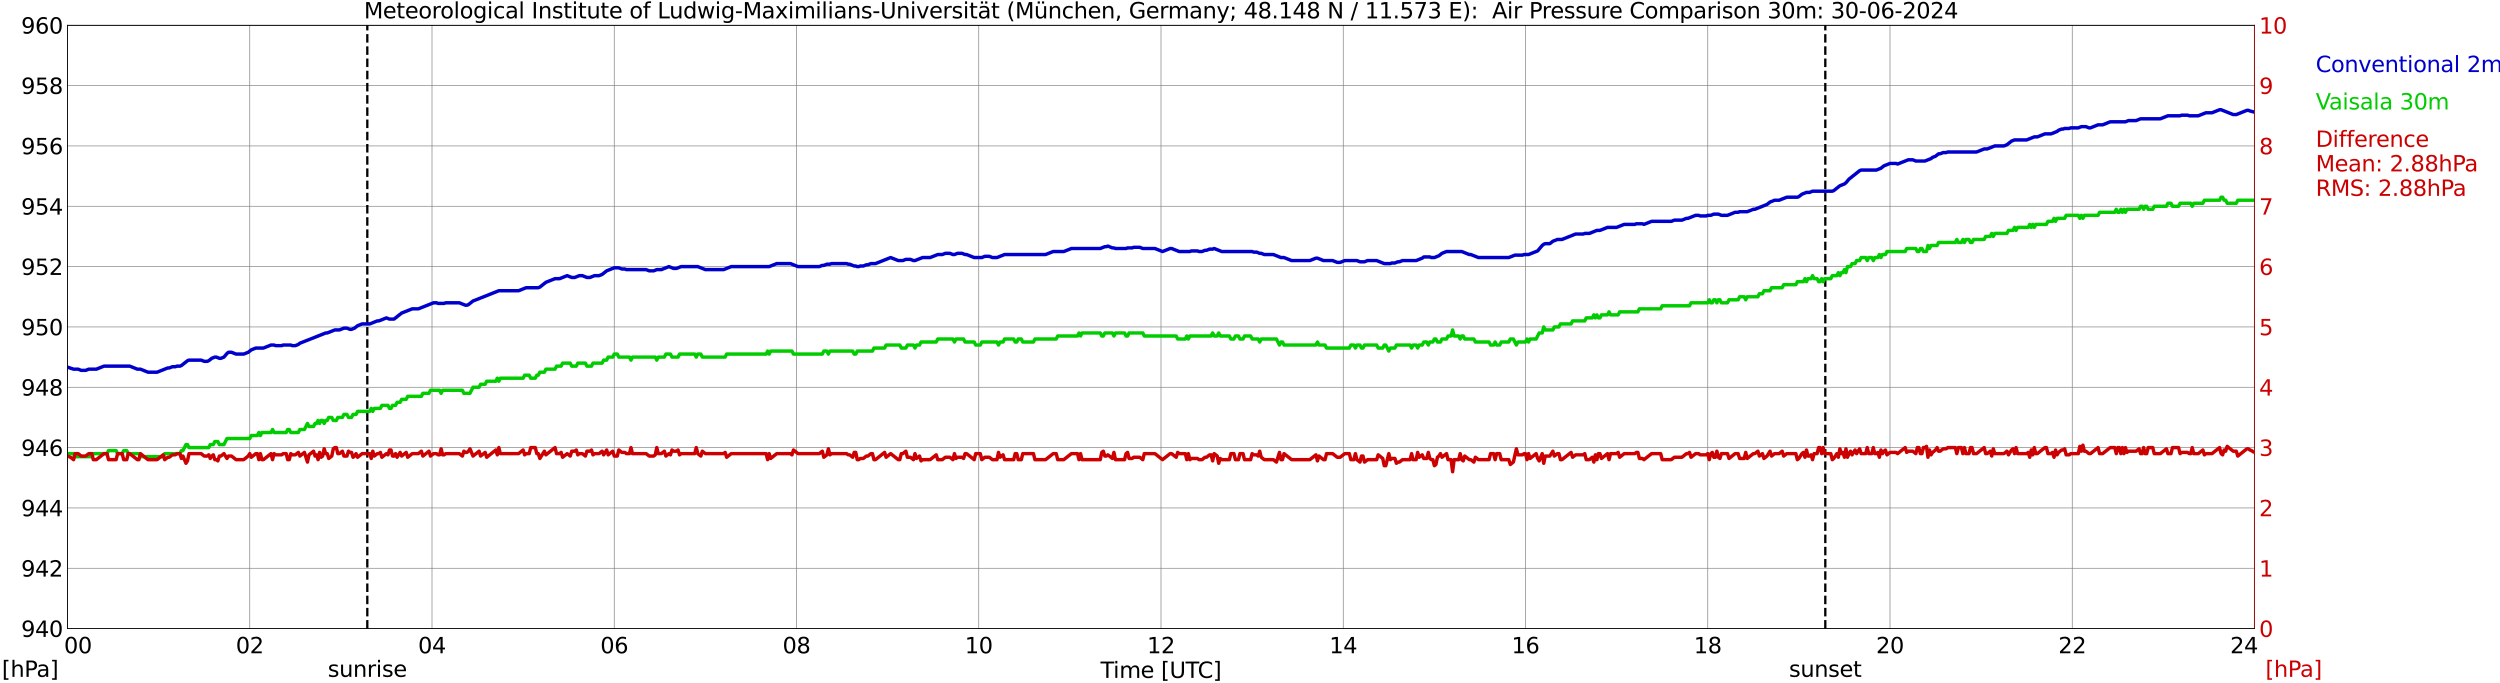 <?xml version="1.0" encoding="utf-8" standalone="no"?>
<!DOCTYPE svg PUBLIC "-//W3C//DTD SVG 1.1//EN"
  "http://www.w3.org/Graphics/SVG/1.1/DTD/svg11.dtd">
<svg xmlns:xlink="http://www.w3.org/1999/xlink" width="1085.4pt" height="296.64pt" viewBox="0 0 1085.4 296.64" xmlns="http://www.w3.org/2000/svg" version="1.1">
 <defs>
  <style type="text/css">*{stroke-linejoin: round; stroke-linecap: butt}</style>
 </defs>
 <g id="figure_1">
  <g id="patch_1">
   <path d="M 0 296.64 
L 1085.4 296.64 
L 1085.4 0 
L 0 0 
z
" style="fill: #ffffff"/>
  </g>
  <g id="axes_1">
   <g id="patch_2">
    <path d="M 29.306 272.909 
L 978.814 272.909 
L 978.814 10.976 
L 29.306 10.976 
z
" style="fill: #ffffff"/>
   </g>
   <g id="patch_3">
    <path d="M 978.814 272.909 
L 978.814 272.909 
L 978.814 10.976 
L 978.814 10.976 
z
" clip-path="url(#pda848b578e)" style="fill: #d3d3d3; opacity: 0.25; stroke: #d3d3d3; stroke-linejoin: miter"/>
   </g>
   <g id="matplotlib.axis_1">
    <g id="xtick_1">
     <g id="line2d_1">
      <path d="M 29.306 272.909 
L 29.306 10.976 
" clip-path="url(#pda848b578e)" style="fill: none; stroke: #808080; stroke-width: 0.3; stroke-linecap: square"/>
     </g>
     <g id="line2d_2"/>
     <g id="text_1">
      <!--    00 -->
      <g transform="translate(18.733 283.627) scale(0.095 -0.095)">
       <defs>
        <path id="DejaVuSans-20" transform="scale(0.016)"/>
        <path id="DejaVuSans-30" d="M 2034 4250 
Q 1547 4250 1301 3770 
Q 1056 3291 1056 2328 
Q 1056 1369 1301 889 
Q 1547 409 2034 409 
Q 2525 409 2770 889 
Q 3016 1369 3016 2328 
Q 3016 3291 2770 3770 
Q 2525 4250 2034 4250 
z
M 2034 4750 
Q 2819 4750 3233 4129 
Q 3647 3509 3647 2328 
Q 3647 1150 3233 529 
Q 2819 -91 2034 -91 
Q 1250 -91 836 529 
Q 422 1150 422 2328 
Q 422 3509 836 4129 
Q 1250 4750 2034 4750 
z
" transform="scale(0.016)"/>
       </defs>
       <use xlink:href="#DejaVuSans-20"/>
       <use xlink:href="#DejaVuSans-20" transform="translate(31.787 0)"/>
       <use xlink:href="#DejaVuSans-20" transform="translate(63.574 0)"/>
       <use xlink:href="#DejaVuSans-30" transform="translate(95.361 0)"/>
       <use xlink:href="#DejaVuSans-30" transform="translate(158.984 0)"/>
      </g>
     </g>
    </g>
    <g id="xtick_2">
     <g id="line2d_3">
      <path d="M 108.431 272.909 
L 108.431 10.976 
" clip-path="url(#pda848b578e)" style="fill: none; stroke: #808080; stroke-width: 0.3; stroke-linecap: square"/>
     </g>
     <g id="line2d_4"/>
     <g id="text_2">
      <!-- 02 -->
      <g transform="translate(102.387 283.627) scale(0.095 -0.095)">
       <defs>
        <path id="DejaVuSans-32" d="M 1228 531 
L 3431 531 
L 3431 0 
L 469 0 
L 469 531 
Q 828 903 1448 1529 
Q 2069 2156 2228 2338 
Q 2531 2678 2651 2914 
Q 2772 3150 2772 3378 
Q 2772 3750 2511 3984 
Q 2250 4219 1831 4219 
Q 1534 4219 1204 4116 
Q 875 4013 500 3803 
L 500 4441 
Q 881 4594 1212 4672 
Q 1544 4750 1819 4750 
Q 2544 4750 2975 4387 
Q 3406 4025 3406 3419 
Q 3406 3131 3298 2873 
Q 3191 2616 2906 2266 
Q 2828 2175 2409 1742 
Q 1991 1309 1228 531 
z
" transform="scale(0.016)"/>
       </defs>
       <use xlink:href="#DejaVuSans-30"/>
       <use xlink:href="#DejaVuSans-32" transform="translate(63.623 0)"/>
      </g>
     </g>
    </g>
    <g id="xtick_3">
     <g id="line2d_5">
      <path d="M 187.557 272.909 
L 187.557 10.976 
" clip-path="url(#pda848b578e)" style="fill: none; stroke: #808080; stroke-width: 0.3; stroke-linecap: square"/>
     </g>
     <g id="line2d_6"/>
     <g id="text_3">
      <!-- 04 -->
      <g transform="translate(181.513 283.627) scale(0.095 -0.095)">
       <defs>
        <path id="DejaVuSans-34" d="M 2419 4116 
L 825 1625 
L 2419 1625 
L 2419 4116 
z
M 2253 4666 
L 3047 4666 
L 3047 1625 
L 3713 1625 
L 3713 1100 
L 3047 1100 
L 3047 0 
L 2419 0 
L 2419 1100 
L 313 1100 
L 313 1709 
L 2253 4666 
z
" transform="scale(0.016)"/>
       </defs>
       <use xlink:href="#DejaVuSans-30"/>
       <use xlink:href="#DejaVuSans-34" transform="translate(63.623 0)"/>
      </g>
     </g>
    </g>
    <g id="xtick_4">
     <g id="line2d_7">
      <path d="M 266.683 272.909 
L 266.683 10.976 
" clip-path="url(#pda848b578e)" style="fill: none; stroke: #808080; stroke-width: 0.3; stroke-linecap: square"/>
     </g>
     <g id="line2d_8"/>
     <g id="text_4">
      <!-- 06 -->
      <g transform="translate(260.638 283.627) scale(0.095 -0.095)">
       <defs>
        <path id="DejaVuSans-36" d="M 2113 2584 
Q 1688 2584 1439 2293 
Q 1191 2003 1191 1497 
Q 1191 994 1439 701 
Q 1688 409 2113 409 
Q 2538 409 2786 701 
Q 3034 994 3034 1497 
Q 3034 2003 2786 2293 
Q 2538 2584 2113 2584 
z
M 3366 4563 
L 3366 3988 
Q 3128 4100 2886 4159 
Q 2644 4219 2406 4219 
Q 1781 4219 1451 3797 
Q 1122 3375 1075 2522 
Q 1259 2794 1537 2939 
Q 1816 3084 2150 3084 
Q 2853 3084 3261 2657 
Q 3669 2231 3669 1497 
Q 3669 778 3244 343 
Q 2819 -91 2113 -91 
Q 1303 -91 875 529 
Q 447 1150 447 2328 
Q 447 3434 972 4092 
Q 1497 4750 2381 4750 
Q 2619 4750 2861 4703 
Q 3103 4656 3366 4563 
z
" transform="scale(0.016)"/>
       </defs>
       <use xlink:href="#DejaVuSans-30"/>
       <use xlink:href="#DejaVuSans-36" transform="translate(63.623 0)"/>
      </g>
     </g>
    </g>
    <g id="xtick_5">
     <g id="line2d_9">
      <path d="M 345.808 272.909 
L 345.808 10.976 
" clip-path="url(#pda848b578e)" style="fill: none; stroke: #808080; stroke-width: 0.3; stroke-linecap: square"/>
     </g>
     <g id="line2d_10"/>
     <g id="text_5">
      <!-- 08 -->
      <g transform="translate(339.764 283.627) scale(0.095 -0.095)">
       <defs>
        <path id="DejaVuSans-38" d="M 2034 2216 
Q 1584 2216 1326 1975 
Q 1069 1734 1069 1313 
Q 1069 891 1326 650 
Q 1584 409 2034 409 
Q 2484 409 2743 651 
Q 3003 894 3003 1313 
Q 3003 1734 2745 1975 
Q 2488 2216 2034 2216 
z
M 1403 2484 
Q 997 2584 770 2862 
Q 544 3141 544 3541 
Q 544 4100 942 4425 
Q 1341 4750 2034 4750 
Q 2731 4750 3128 4425 
Q 3525 4100 3525 3541 
Q 3525 3141 3298 2862 
Q 3072 2584 2669 2484 
Q 3125 2378 3379 2068 
Q 3634 1759 3634 1313 
Q 3634 634 3220 271 
Q 2806 -91 2034 -91 
Q 1263 -91 848 271 
Q 434 634 434 1313 
Q 434 1759 690 2068 
Q 947 2378 1403 2484 
z
M 1172 3481 
Q 1172 3119 1398 2916 
Q 1625 2713 2034 2713 
Q 2441 2713 2670 2916 
Q 2900 3119 2900 3481 
Q 2900 3844 2670 4047 
Q 2441 4250 2034 4250 
Q 1625 4250 1398 4047 
Q 1172 3844 1172 3481 
z
" transform="scale(0.016)"/>
       </defs>
       <use xlink:href="#DejaVuSans-30"/>
       <use xlink:href="#DejaVuSans-38" transform="translate(63.623 0)"/>
      </g>
     </g>
    </g>
    <g id="xtick_6">
     <g id="line2d_11">
      <path d="M 424.934 272.909 
L 424.934 10.976 
" clip-path="url(#pda848b578e)" style="fill: none; stroke: #808080; stroke-width: 0.3; stroke-linecap: square"/>
     </g>
     <g id="line2d_12"/>
     <g id="text_6">
      <!-- 10 -->
      <g transform="translate(418.89 283.627) scale(0.095 -0.095)">
       <defs>
        <path id="DejaVuSans-31" d="M 794 531 
L 1825 531 
L 1825 4091 
L 703 3866 
L 703 4441 
L 1819 4666 
L 2450 4666 
L 2450 531 
L 3481 531 
L 3481 0 
L 794 0 
L 794 531 
z
" transform="scale(0.016)"/>
       </defs>
       <use xlink:href="#DejaVuSans-31"/>
       <use xlink:href="#DejaVuSans-30" transform="translate(63.623 0)"/>
      </g>
     </g>
    </g>
    <g id="xtick_7">
     <g id="line2d_13">
      <path d="M 504.06 272.909 
L 504.06 10.976 
" clip-path="url(#pda848b578e)" style="fill: none; stroke: #808080; stroke-width: 0.3; stroke-linecap: square"/>
     </g>
     <g id="line2d_14"/>
     <g id="text_7">
      <!-- 12 -->
      <g transform="translate(498.015 283.627) scale(0.095 -0.095)">
       <use xlink:href="#DejaVuSans-31"/>
       <use xlink:href="#DejaVuSans-32" transform="translate(63.623 0)"/>
      </g>
     </g>
    </g>
    <g id="xtick_8">
     <g id="line2d_15">
      <path d="M 583.185 272.909 
L 583.185 10.976 
" clip-path="url(#pda848b578e)" style="fill: none; stroke: #808080; stroke-width: 0.3; stroke-linecap: square"/>
     </g>
     <g id="line2d_16"/>
     <g id="text_8">
      <!-- 14 -->
      <g transform="translate(577.141 283.627) scale(0.095 -0.095)">
       <use xlink:href="#DejaVuSans-31"/>
       <use xlink:href="#DejaVuSans-34" transform="translate(63.623 0)"/>
      </g>
     </g>
    </g>
    <g id="xtick_9">
     <g id="line2d_17">
      <path d="M 662.311 272.909 
L 662.311 10.976 
" clip-path="url(#pda848b578e)" style="fill: none; stroke: #808080; stroke-width: 0.3; stroke-linecap: square"/>
     </g>
     <g id="line2d_18"/>
     <g id="text_9">
      <!-- 16 -->
      <g transform="translate(656.267 283.627) scale(0.095 -0.095)">
       <use xlink:href="#DejaVuSans-31"/>
       <use xlink:href="#DejaVuSans-36" transform="translate(63.623 0)"/>
      </g>
     </g>
    </g>
    <g id="xtick_10">
     <g id="line2d_19">
      <path d="M 741.437 272.909 
L 741.437 10.976 
" clip-path="url(#pda848b578e)" style="fill: none; stroke: #808080; stroke-width: 0.3; stroke-linecap: square"/>
     </g>
     <g id="line2d_20"/>
     <g id="text_10">
      <!-- 18 -->
      <g transform="translate(735.392 283.627) scale(0.095 -0.095)">
       <use xlink:href="#DejaVuSans-31"/>
       <use xlink:href="#DejaVuSans-38" transform="translate(63.623 0)"/>
      </g>
     </g>
    </g>
    <g id="xtick_11">
     <g id="line2d_21">
      <path d="M 820.562 272.909 
L 820.562 10.976 
" clip-path="url(#pda848b578e)" style="fill: none; stroke: #808080; stroke-width: 0.3; stroke-linecap: square"/>
     </g>
     <g id="line2d_22"/>
     <g id="text_11">
      <!-- 20 -->
      <g transform="translate(814.518 283.627) scale(0.095 -0.095)">
       <use xlink:href="#DejaVuSans-32"/>
       <use xlink:href="#DejaVuSans-30" transform="translate(63.623 0)"/>
      </g>
     </g>
    </g>
    <g id="xtick_12">
     <g id="line2d_23">
      <path d="M 899.688 272.909 
L 899.688 10.976 
" clip-path="url(#pda848b578e)" style="fill: none; stroke: #808080; stroke-width: 0.3; stroke-linecap: square"/>
     </g>
     <g id="line2d_24"/>
     <g id="text_12">
      <!-- 22 -->
      <g transform="translate(893.644 283.627) scale(0.095 -0.095)">
       <use xlink:href="#DejaVuSans-32"/>
       <use xlink:href="#DejaVuSans-32" transform="translate(63.623 0)"/>
      </g>
     </g>
    </g>
    <g id="xtick_13">
     <g id="line2d_25">
      <path d="M 978.814 272.909 
L 978.814 10.976 
" clip-path="url(#pda848b578e)" style="fill: none; stroke: #808080; stroke-width: 0.3; stroke-linecap: square"/>
     </g>
     <g id="line2d_26"/>
     <g id="text_13">
      <!-- 24    -->
      <g transform="translate(968.241 283.627) scale(0.095 -0.095)">
       <use xlink:href="#DejaVuSans-32"/>
       <use xlink:href="#DejaVuSans-34" transform="translate(63.623 0)"/>
       <use xlink:href="#DejaVuSans-20" transform="translate(127.246 0)"/>
       <use xlink:href="#DejaVuSans-20" transform="translate(159.033 0)"/>
       <use xlink:href="#DejaVuSans-20" transform="translate(190.82 0)"/>
      </g>
     </g>
    </g>
    <g id="text_14">
     <!-- Time [UTC] -->
     <g transform="translate(477.806 294.322) scale(0.095 -0.095)">
      <defs>
       <path id="DejaVuSans-54" d="M -19 4666 
L 3928 4666 
L 3928 4134 
L 2272 4134 
L 2272 0 
L 1638 0 
L 1638 4134 
L -19 4134 
L -19 4666 
z
" transform="scale(0.016)"/>
       <path id="DejaVuSans-69" d="M 603 3500 
L 1178 3500 
L 1178 0 
L 603 0 
L 603 3500 
z
M 603 4863 
L 1178 4863 
L 1178 4134 
L 603 4134 
L 603 4863 
z
" transform="scale(0.016)"/>
       <path id="DejaVuSans-6d" d="M 3328 2828 
Q 3544 3216 3844 3400 
Q 4144 3584 4550 3584 
Q 5097 3584 5394 3201 
Q 5691 2819 5691 2113 
L 5691 0 
L 5113 0 
L 5113 2094 
Q 5113 2597 4934 2840 
Q 4756 3084 4391 3084 
Q 3944 3084 3684 2787 
Q 3425 2491 3425 1978 
L 3425 0 
L 2847 0 
L 2847 2094 
Q 2847 2600 2669 2842 
Q 2491 3084 2119 3084 
Q 1678 3084 1418 2786 
Q 1159 2488 1159 1978 
L 1159 0 
L 581 0 
L 581 3500 
L 1159 3500 
L 1159 2956 
Q 1356 3278 1631 3431 
Q 1906 3584 2284 3584 
Q 2666 3584 2933 3390 
Q 3200 3197 3328 2828 
z
" transform="scale(0.016)"/>
       <path id="DejaVuSans-65" d="M 3597 1894 
L 3597 1613 
L 953 1613 
Q 991 1019 1311 708 
Q 1631 397 2203 397 
Q 2534 397 2845 478 
Q 3156 559 3463 722 
L 3463 178 
Q 3153 47 2828 -22 
Q 2503 -91 2169 -91 
Q 1331 -91 842 396 
Q 353 884 353 1716 
Q 353 2575 817 3079 
Q 1281 3584 2069 3584 
Q 2775 3584 3186 3129 
Q 3597 2675 3597 1894 
z
M 3022 2063 
Q 3016 2534 2758 2815 
Q 2500 3097 2075 3097 
Q 1594 3097 1305 2825 
Q 1016 2553 972 2059 
L 3022 2063 
z
" transform="scale(0.016)"/>
       <path id="DejaVuSans-5b" d="M 550 4863 
L 1875 4863 
L 1875 4416 
L 1125 4416 
L 1125 -397 
L 1875 -397 
L 1875 -844 
L 550 -844 
L 550 4863 
z
" transform="scale(0.016)"/>
       <path id="DejaVuSans-55" d="M 556 4666 
L 1191 4666 
L 1191 1831 
Q 1191 1081 1462 751 
Q 1734 422 2344 422 
Q 2950 422 3222 751 
Q 3494 1081 3494 1831 
L 3494 4666 
L 4128 4666 
L 4128 1753 
Q 4128 841 3676 375 
Q 3225 -91 2344 -91 
Q 1459 -91 1007 375 
Q 556 841 556 1753 
L 556 4666 
z
" transform="scale(0.016)"/>
       <path id="DejaVuSans-43" d="M 4122 4306 
L 4122 3641 
Q 3803 3938 3442 4084 
Q 3081 4231 2675 4231 
Q 1875 4231 1450 3742 
Q 1025 3253 1025 2328 
Q 1025 1406 1450 917 
Q 1875 428 2675 428 
Q 3081 428 3442 575 
Q 3803 722 4122 1019 
L 4122 359 
Q 3791 134 3420 21 
Q 3050 -91 2638 -91 
Q 1578 -91 968 557 
Q 359 1206 359 2328 
Q 359 3453 968 4101 
Q 1578 4750 2638 4750 
Q 3056 4750 3426 4639 
Q 3797 4528 4122 4306 
z
" transform="scale(0.016)"/>
       <path id="DejaVuSans-5d" d="M 1947 4863 
L 1947 -844 
L 622 -844 
L 622 -397 
L 1369 -397 
L 1369 4416 
L 622 4416 
L 622 4863 
L 1947 4863 
z
" transform="scale(0.016)"/>
      </defs>
      <use xlink:href="#DejaVuSans-54"/>
      <use xlink:href="#DejaVuSans-69" transform="translate(57.959 0)"/>
      <use xlink:href="#DejaVuSans-6d" transform="translate(85.742 0)"/>
      <use xlink:href="#DejaVuSans-65" transform="translate(183.154 0)"/>
      <use xlink:href="#DejaVuSans-20" transform="translate(244.678 0)"/>
      <use xlink:href="#DejaVuSans-5b" transform="translate(276.465 0)"/>
      <use xlink:href="#DejaVuSans-55" transform="translate(315.479 0)"/>
      <use xlink:href="#DejaVuSans-54" transform="translate(388.672 0)"/>
      <use xlink:href="#DejaVuSans-43" transform="translate(443.881 0)"/>
      <use xlink:href="#DejaVuSans-5d" transform="translate(513.705 0)"/>
     </g>
    </g>
   </g>
   <g id="matplotlib.axis_2">
    <g id="ytick_1">
     <g id="line2d_27">
      <path d="M 29.306 272.909 
L 978.814 272.909 
" clip-path="url(#pda848b578e)" style="fill: none; stroke: #808080; stroke-width: 0.3; stroke-linecap: square"/>
     </g>
     <g id="line2d_28"/>
     <g id="text_15">
      <!-- 940 -->
      <g transform="translate(9.173 276.518) scale(0.095 -0.095)">
       <defs>
        <path id="DejaVuSans-39" d="M 703 97 
L 703 672 
Q 941 559 1184 500 
Q 1428 441 1663 441 
Q 2288 441 2617 861 
Q 2947 1281 2994 2138 
Q 2813 1869 2534 1725 
Q 2256 1581 1919 1581 
Q 1219 1581 811 2004 
Q 403 2428 403 3163 
Q 403 3881 828 4315 
Q 1253 4750 1959 4750 
Q 2769 4750 3195 4129 
Q 3622 3509 3622 2328 
Q 3622 1225 3098 567 
Q 2575 -91 1691 -91 
Q 1453 -91 1209 -44 
Q 966 3 703 97 
z
M 1959 2075 
Q 2384 2075 2632 2365 
Q 2881 2656 2881 3163 
Q 2881 3666 2632 3958 
Q 2384 4250 1959 4250 
Q 1534 4250 1286 3958 
Q 1038 3666 1038 3163 
Q 1038 2656 1286 2365 
Q 1534 2075 1959 2075 
z
" transform="scale(0.016)"/>
       </defs>
       <use xlink:href="#DejaVuSans-39"/>
       <use xlink:href="#DejaVuSans-34" transform="translate(63.623 0)"/>
       <use xlink:href="#DejaVuSans-30" transform="translate(127.246 0)"/>
      </g>
     </g>
    </g>
    <g id="ytick_2">
     <g id="line2d_29">
      <path d="M 29.306 246.715 
L 978.814 246.715 
" clip-path="url(#pda848b578e)" style="fill: none; stroke: #808080; stroke-width: 0.3; stroke-linecap: square"/>
     </g>
     <g id="line2d_30"/>
     <g id="text_16">
      <!-- 942 -->
      <g transform="translate(9.173 250.325) scale(0.095 -0.095)">
       <use xlink:href="#DejaVuSans-39"/>
       <use xlink:href="#DejaVuSans-34" transform="translate(63.623 0)"/>
       <use xlink:href="#DejaVuSans-32" transform="translate(127.246 0)"/>
      </g>
     </g>
    </g>
    <g id="ytick_3">
     <g id="line2d_31">
      <path d="M 29.306 220.522 
L 978.814 220.522 
" clip-path="url(#pda848b578e)" style="fill: none; stroke: #808080; stroke-width: 0.3; stroke-linecap: square"/>
     </g>
     <g id="line2d_32"/>
     <g id="text_17">
      <!-- 944 -->
      <g transform="translate(9.173 224.131) scale(0.095 -0.095)">
       <use xlink:href="#DejaVuSans-39"/>
       <use xlink:href="#DejaVuSans-34" transform="translate(63.623 0)"/>
       <use xlink:href="#DejaVuSans-34" transform="translate(127.246 0)"/>
      </g>
     </g>
    </g>
    <g id="ytick_4">
     <g id="line2d_33">
      <path d="M 29.306 194.329 
L 978.814 194.329 
" clip-path="url(#pda848b578e)" style="fill: none; stroke: #808080; stroke-width: 0.3; stroke-linecap: square"/>
     </g>
     <g id="line2d_34"/>
     <g id="text_18">
      <!-- 946 -->
      <g transform="translate(9.173 197.938) scale(0.095 -0.095)">
       <use xlink:href="#DejaVuSans-39"/>
       <use xlink:href="#DejaVuSans-34" transform="translate(63.623 0)"/>
       <use xlink:href="#DejaVuSans-36" transform="translate(127.246 0)"/>
      </g>
     </g>
    </g>
    <g id="ytick_5">
     <g id="line2d_35">
      <path d="M 29.306 168.136 
L 978.814 168.136 
" clip-path="url(#pda848b578e)" style="fill: none; stroke: #808080; stroke-width: 0.3; stroke-linecap: square"/>
     </g>
     <g id="line2d_36"/>
     <g id="text_19">
      <!-- 948 -->
      <g transform="translate(9.173 171.745) scale(0.095 -0.095)">
       <use xlink:href="#DejaVuSans-39"/>
       <use xlink:href="#DejaVuSans-34" transform="translate(63.623 0)"/>
       <use xlink:href="#DejaVuSans-38" transform="translate(127.246 0)"/>
      </g>
     </g>
    </g>
    <g id="ytick_6">
     <g id="line2d_37">
      <path d="M 29.306 141.942 
L 978.814 141.942 
" clip-path="url(#pda848b578e)" style="fill: none; stroke: #808080; stroke-width: 0.3; stroke-linecap: square"/>
     </g>
     <g id="line2d_38"/>
     <g id="text_20">
      <!-- 950 -->
      <g transform="translate(9.173 145.551) scale(0.095 -0.095)">
       <defs>
        <path id="DejaVuSans-35" d="M 691 4666 
L 3169 4666 
L 3169 4134 
L 1269 4134 
L 1269 2991 
Q 1406 3038 1543 3061 
Q 1681 3084 1819 3084 
Q 2600 3084 3056 2656 
Q 3513 2228 3513 1497 
Q 3513 744 3044 326 
Q 2575 -91 1722 -91 
Q 1428 -91 1123 -41 
Q 819 9 494 109 
L 494 744 
Q 775 591 1075 516 
Q 1375 441 1709 441 
Q 2250 441 2565 725 
Q 2881 1009 2881 1497 
Q 2881 1984 2565 2268 
Q 2250 2553 1709 2553 
Q 1456 2553 1204 2497 
Q 953 2441 691 2322 
L 691 4666 
z
" transform="scale(0.016)"/>
       </defs>
       <use xlink:href="#DejaVuSans-39"/>
       <use xlink:href="#DejaVuSans-35" transform="translate(63.623 0)"/>
       <use xlink:href="#DejaVuSans-30" transform="translate(127.246 0)"/>
      </g>
     </g>
    </g>
    <g id="ytick_7">
     <g id="line2d_39">
      <path d="M 29.306 115.749 
L 978.814 115.749 
" clip-path="url(#pda848b578e)" style="fill: none; stroke: #808080; stroke-width: 0.3; stroke-linecap: square"/>
     </g>
     <g id="line2d_40"/>
     <g id="text_21">
      <!-- 952 -->
      <g transform="translate(9.173 119.358) scale(0.095 -0.095)">
       <use xlink:href="#DejaVuSans-39"/>
       <use xlink:href="#DejaVuSans-35" transform="translate(63.623 0)"/>
       <use xlink:href="#DejaVuSans-32" transform="translate(127.246 0)"/>
      </g>
     </g>
    </g>
    <g id="ytick_8">
     <g id="line2d_41">
      <path d="M 29.306 89.556 
L 978.814 89.556 
" clip-path="url(#pda848b578e)" style="fill: none; stroke: #808080; stroke-width: 0.3; stroke-linecap: square"/>
     </g>
     <g id="line2d_42"/>
     <g id="text_22">
      <!-- 954 -->
      <g transform="translate(9.173 93.165) scale(0.095 -0.095)">
       <use xlink:href="#DejaVuSans-39"/>
       <use xlink:href="#DejaVuSans-35" transform="translate(63.623 0)"/>
       <use xlink:href="#DejaVuSans-34" transform="translate(127.246 0)"/>
      </g>
     </g>
    </g>
    <g id="ytick_9">
     <g id="line2d_43">
      <path d="M 29.306 63.362 
L 978.814 63.362 
" clip-path="url(#pda848b578e)" style="fill: none; stroke: #808080; stroke-width: 0.3; stroke-linecap: square"/>
     </g>
     <g id="line2d_44"/>
     <g id="text_23">
      <!-- 956 -->
      <g transform="translate(9.173 66.972) scale(0.095 -0.095)">
       <use xlink:href="#DejaVuSans-39"/>
       <use xlink:href="#DejaVuSans-35" transform="translate(63.623 0)"/>
       <use xlink:href="#DejaVuSans-36" transform="translate(127.246 0)"/>
      </g>
     </g>
    </g>
    <g id="ytick_10">
     <g id="line2d_45">
      <path d="M 29.306 37.169 
L 978.814 37.169 
" clip-path="url(#pda848b578e)" style="fill: none; stroke: #808080; stroke-width: 0.3; stroke-linecap: square"/>
     </g>
     <g id="line2d_46"/>
     <g id="text_24">
      <!-- 958 -->
      <g transform="translate(9.173 40.778) scale(0.095 -0.095)">
       <use xlink:href="#DejaVuSans-39"/>
       <use xlink:href="#DejaVuSans-35" transform="translate(63.623 0)"/>
       <use xlink:href="#DejaVuSans-38" transform="translate(127.246 0)"/>
      </g>
     </g>
    </g>
    <g id="ytick_11">
     <g id="line2d_47">
      <path d="M 29.306 10.976 
L 978.814 10.976 
" clip-path="url(#pda848b578e)" style="fill: none; stroke: #808080; stroke-width: 0.3; stroke-linecap: square"/>
     </g>
     <g id="line2d_48"/>
     <g id="text_25">
      <!-- 960 -->
      <g transform="translate(9.173 14.585) scale(0.095 -0.095)">
       <use xlink:href="#DejaVuSans-39"/>
       <use xlink:href="#DejaVuSans-36" transform="translate(63.623 0)"/>
       <use xlink:href="#DejaVuSans-30" transform="translate(127.246 0)"/>
      </g>
     </g>
    </g>
   </g>
   <g id="line2d_49">
    <path d="M 159.468 272.909 
L 159.468 10.976 
" clip-path="url(#pda848b578e)" style="fill: none; stroke-dasharray: 3.7,1.6; stroke-dashoffset: 0; stroke: #000000"/>
   </g>
   <g id="line2d_50">
    <path d="M 792.473 272.909 
L 792.473 10.976 
" clip-path="url(#pda848b578e)" style="fill: none; stroke-dasharray: 3.7,1.6; stroke-dashoffset: 0; stroke: #000000"/>
   </g>
   <g id="line2d_51">
    <path d="M 29.306 159.404 
L 31.943 160.278 
L 33.921 160.278 
L 35.24 160.801 
L 37.218 160.801 
L 38.537 160.278 
L 41.834 160.278 
L 45.131 158.968 
L 56.34 158.968 
L 59.637 160.278 
L 60.956 160.278 
L 64.253 161.587 
L 68.209 161.587 
L 72.825 159.754 
L 73.484 159.754 
L 74.803 159.23 
L 76.122 159.23 
L 76.781 158.968 
L 78.1 158.968 
L 78.759 158.706 
L 81.397 156.61 
L 82.056 156.349 
L 87.331 156.349 
L 88.65 156.872 
L 89.969 156.872 
L 90.628 156.61 
L 91.947 155.563 
L 93.266 155.039 
L 93.925 155.039 
L 95.244 155.563 
L 95.903 155.563 
L 97.222 155.039 
L 98.541 153.467 
L 99.2 152.943 
L 100.519 152.943 
L 102.497 153.729 
L 105.794 153.729 
L 107.772 152.943 
L 109.091 151.896 
L 111.069 151.11 
L 114.366 151.11 
L 117.663 149.8 
L 118.982 149.8 
L 119.641 150.062 
L 122.278 150.062 
L 122.938 149.8 
L 126.235 149.8 
L 126.894 150.062 
L 128.213 150.062 
L 129.532 149.538 
L 130.191 149.014 
L 141.4 144.562 
L 142.06 144.562 
L 145.357 143.252 
L 147.335 143.252 
L 149.313 142.466 
L 150.632 142.466 
L 151.951 142.99 
L 152.61 142.99 
L 153.929 142.466 
L 155.247 141.418 
L 157.226 140.633 
L 160.523 140.633 
L 163.819 139.323 
L 164.479 139.323 
L 167.776 138.013 
L 169.094 138.537 
L 171.073 138.537 
L 174.37 135.918 
L 178.985 134.084 
L 181.623 134.084 
L 188.216 131.465 
L 189.535 131.465 
L 190.195 131.727 
L 192.832 131.727 
L 193.492 131.465 
L 199.426 131.465 
L 202.063 132.513 
L 202.723 132.513 
L 203.382 132.251 
L 205.36 130.679 
L 216.57 126.226 
L 225.142 126.226 
L 228.439 124.917 
L 233.714 124.917 
L 234.373 124.655 
L 237.011 122.559 
L 240.967 120.988 
L 242.945 120.988 
L 246.242 119.678 
L 248.22 120.464 
L 249.539 120.464 
L 251.517 119.678 
L 252.836 119.678 
L 254.814 120.464 
L 256.133 120.464 
L 258.111 119.678 
L 260.089 119.678 
L 261.408 119.154 
L 263.386 117.582 
L 266.683 116.273 
L 268.661 116.273 
L 269.98 116.797 
L 271.298 116.797 
L 271.958 117.059 
L 280.53 117.059 
L 281.849 117.582 
L 283.827 117.582 
L 285.145 117.059 
L 287.124 117.059 
L 290.42 115.749 
L 292.399 116.535 
L 293.717 116.535 
L 295.696 115.749 
L 302.949 115.749 
L 306.246 117.059 
L 314.158 117.059 
L 317.455 115.749 
L 333.94 115.749 
L 337.236 114.439 
L 343.171 114.439 
L 346.468 115.749 
L 355.699 115.749 
L 357.018 115.225 
L 357.677 115.225 
L 358.996 114.701 
L 360.315 114.701 
L 360.974 114.439 
L 367.568 114.439 
L 368.227 114.701 
L 368.887 114.701 
L 370.865 115.487 
L 371.524 115.487 
L 372.184 115.749 
L 372.843 115.749 
L 373.502 115.487 
L 374.821 115.487 
L 376.14 114.963 
L 376.799 114.963 
L 378.118 114.439 
L 380.096 114.439 
L 386.69 111.82 
L 389.987 113.13 
L 391.965 113.13 
L 393.284 112.606 
L 395.262 112.606 
L 396.581 113.13 
L 397.24 113.13 
L 400.537 111.82 
L 403.834 111.82 
L 407.131 110.51 
L 409.109 110.51 
L 410.428 109.986 
L 412.406 109.986 
L 413.725 110.51 
L 414.384 110.51 
L 415.703 109.986 
L 417.681 109.986 
L 419 110.51 
L 419.659 110.51 
L 422.956 111.82 
L 426.253 111.82 
L 427.572 111.296 
L 429.55 111.296 
L 430.869 111.82 
L 432.847 111.82 
L 436.144 110.51 
L 453.947 110.51 
L 457.244 109.201 
L 461.859 109.201 
L 465.156 107.891 
L 477.685 107.891 
L 479.663 107.105 
L 480.322 107.105 
L 480.981 106.843 
L 482.96 107.629 
L 483.619 107.629 
L 484.278 107.891 
L 488.894 107.891 
L 489.553 107.629 
L 491.532 107.629 
L 492.191 107.367 
L 494.828 107.367 
L 496.147 107.891 
L 501.422 107.891 
L 504.719 109.201 
L 508.016 107.891 
L 508.675 107.891 
L 511.972 109.201 
L 516.588 109.201 
L 517.247 108.939 
L 519.885 108.939 
L 520.544 109.201 
L 521.863 109.201 
L 523.182 108.677 
L 523.841 108.677 
L 525.16 108.153 
L 526.479 108.153 
L 527.138 107.891 
L 530.435 109.201 
L 543.623 109.201 
L 544.282 109.463 
L 545.601 109.463 
L 546.919 109.986 
L 547.579 109.986 
L 548.898 110.51 
L 552.854 110.51 
L 556.151 111.82 
L 557.47 111.82 
L 560.766 113.13 
L 568.679 113.13 
L 571.317 112.082 
L 571.976 112.082 
L 574.613 113.13 
L 578.57 113.13 
L 580.548 113.915 
L 581.867 113.915 
L 583.845 113.13 
L 589.12 113.13 
L 590.439 113.653 
L 592.417 113.653 
L 593.736 113.13 
L 597.692 113.13 
L 600.989 114.439 
L 603.626 114.439 
L 604.286 114.177 
L 605.604 114.177 
L 606.923 113.653 
L 607.582 113.653 
L 608.901 113.13 
L 614.836 113.13 
L 617.473 112.082 
L 618.133 111.558 
L 620.77 111.558 
L 621.429 111.82 
L 622.748 111.82 
L 624.726 111.034 
L 626.045 109.986 
L 628.023 109.201 
L 634.617 109.201 
L 637.914 110.51 
L 638.573 110.51 
L 641.87 111.82 
L 655.058 111.82 
L 657.695 110.772 
L 660.992 110.772 
L 661.652 110.51 
L 663.63 110.51 
L 667.586 108.939 
L 669.564 106.581 
L 670.224 106.057 
L 670.883 105.795 
L 672.861 105.795 
L 674.18 104.748 
L 676.158 103.962 
L 678.136 103.962 
L 684.071 101.605 
L 687.368 101.605 
L 688.027 101.343 
L 690.005 101.343 
L 693.302 100.033 
L 694.621 100.033 
L 697.918 98.723 
L 701.874 98.723 
L 705.171 97.414 
L 709.786 97.414 
L 710.446 97.152 
L 713.083 97.152 
L 713.743 97.414 
L 717.04 96.104 
L 725.612 96.104 
L 726.93 95.58 
L 730.227 95.58 
L 732.205 94.794 
L 732.865 94.794 
L 736.162 93.485 
L 737.48 93.485 
L 738.14 93.747 
L 740.777 93.747 
L 741.437 93.485 
L 742.756 93.485 
L 744.074 92.961 
L 746.052 92.961 
L 747.371 93.485 
L 750.009 93.485 
L 753.306 92.175 
L 754.624 92.175 
L 755.284 91.913 
L 758.581 91.913 
L 761.218 90.865 
L 761.878 90.865 
L 767.153 88.77 
L 768.471 87.722 
L 770.449 86.936 
L 772.428 86.936 
L 775.725 85.627 
L 780.34 85.627 
L 781 85.365 
L 782.318 84.317 
L 784.296 83.531 
L 785.615 83.531 
L 786.934 83.007 
L 795.506 83.007 
L 796.165 82.745 
L 798.803 80.65 
L 800.781 79.864 
L 801.44 79.34 
L 802.759 77.769 
L 807.375 74.102 
L 808.034 73.84 
L 814.628 73.84 
L 816.606 73.054 
L 817.925 72.006 
L 820.562 70.958 
L 823.2 70.958 
L 823.859 71.22 
L 828.475 69.387 
L 830.453 69.387 
L 831.772 69.911 
L 835.728 69.911 
L 838.366 68.863 
L 839.025 68.339 
L 840.344 67.815 
L 841.663 66.767 
L 842.322 66.767 
L 843.641 66.244 
L 844.959 66.244 
L 845.619 65.982 
L 858.147 65.982 
L 861.444 64.672 
L 862.763 64.672 
L 866.06 63.362 
L 870.016 63.362 
L 871.335 62.838 
L 873.313 61.267 
L 874.632 60.743 
L 879.907 60.743 
L 883.204 59.433 
L 884.522 59.433 
L 887.819 58.124 
L 890.457 58.124 
L 893.094 57.076 
L 893.754 56.552 
L 895.072 56.028 
L 895.732 56.028 
L 896.391 55.766 
L 898.369 55.766 
L 899.029 55.504 
L 902.326 55.504 
L 903.644 54.98 
L 905.622 54.98 
L 906.941 55.504 
L 907.601 55.504 
L 910.898 54.195 
L 912.876 54.195 
L 916.173 52.885 
L 922.766 52.885 
L 924.085 52.361 
L 927.382 52.361 
L 929.36 51.575 
L 937.932 51.575 
L 941.229 50.266 
L 946.504 50.266 
L 947.163 50.004 
L 949.801 50.004 
L 950.46 50.266 
L 954.417 50.266 
L 957.714 48.956 
L 960.351 48.956 
L 963.648 47.646 
L 964.307 47.646 
L 969.582 49.742 
L 970.901 49.742 
L 975.517 47.908 
L 976.176 47.908 
L 976.836 48.17 
L 978.154 48.519 
L 978.154 48.519 
" clip-path="url(#pda848b578e)" style="fill: none; stroke: #0000cc; stroke-width: 1.5; stroke-linecap: square"/>
   </g>
   <g id="line2d_52">
    <path d="M 29.965 196.948 
L 31.943 196.948 
L 32.603 198.258 
L 39.856 198.258 
L 40.515 196.948 
L 46.45 196.948 
L 47.109 195.639 
L 50.406 195.639 
L 51.065 196.948 
L 53.043 196.948 
L 53.703 195.639 
L 55.022 195.639 
L 55.681 196.948 
L 60.297 196.948 
L 60.956 198.258 
L 70.847 198.258 
L 71.506 196.948 
L 78.1 196.948 
L 78.759 195.639 
L 79.419 195.639 
L 80.737 193.019 
L 81.397 193.019 
L 82.056 194.329 
L 90.628 194.329 
L 91.288 193.019 
L 92.606 193.019 
L 93.266 191.71 
L 94.584 191.71 
L 95.244 193.019 
L 97.222 193.019 
L 98.541 190.4 
L 108.431 190.4 
L 109.091 189.09 
L 111.728 189.09 
L 112.388 187.781 
L 113.047 189.09 
L 113.707 187.781 
L 117.663 187.781 
L 118.322 186.471 
L 118.982 187.781 
L 124.257 187.781 
L 124.916 186.471 
L 125.575 186.471 
L 126.235 187.781 
L 129.532 187.781 
L 130.191 186.471 
L 132.169 186.471 
L 133.488 183.852 
L 134.147 185.161 
L 136.125 185.161 
L 136.785 183.852 
L 137.444 183.852 
L 138.104 182.542 
L 138.763 183.852 
L 139.422 182.542 
L 140.082 182.542 
L 140.741 183.852 
L 141.4 182.542 
L 142.06 182.542 
L 142.719 181.232 
L 144.038 181.232 
L 144.697 182.542 
L 146.016 182.542 
L 146.676 181.232 
L 148.654 181.232 
L 149.313 179.923 
L 150.632 179.923 
L 151.291 181.232 
L 152.61 181.232 
L 153.269 179.923 
L 154.588 179.923 
L 155.247 178.613 
L 160.523 178.613 
L 161.182 177.303 
L 161.841 178.613 
L 162.501 177.303 
L 165.138 177.303 
L 165.798 175.994 
L 168.435 175.994 
L 169.094 177.303 
L 169.754 177.303 
L 170.413 175.994 
L 171.732 175.994 
L 172.391 174.684 
L 173.71 174.684 
L 174.37 173.374 
L 176.348 173.374 
L 177.007 172.065 
L 182.941 172.065 
L 183.601 170.755 
L 186.238 170.755 
L 186.898 169.445 
L 190.854 169.445 
L 191.513 170.755 
L 192.173 169.445 
L 200.745 169.445 
L 201.404 170.755 
L 204.042 170.755 
L 205.36 168.136 
L 207.998 168.136 
L 208.657 166.826 
L 210.635 166.826 
L 211.295 165.516 
L 215.251 165.516 
L 215.91 164.207 
L 216.57 165.516 
L 217.229 164.207 
L 227.12 164.207 
L 227.779 162.897 
L 229.757 162.897 
L 230.417 164.207 
L 232.395 164.207 
L 233.054 162.897 
L 233.714 162.897 
L 234.373 161.587 
L 236.351 161.587 
L 237.011 160.278 
L 240.967 160.278 
L 241.626 158.968 
L 243.604 158.968 
L 244.264 157.658 
L 247.561 157.658 
L 248.22 158.968 
L 250.198 158.968 
L 250.858 157.658 
L 254.155 157.658 
L 254.814 158.968 
L 256.792 158.968 
L 257.451 157.658 
L 261.408 157.658 
L 262.067 156.349 
L 263.386 156.349 
L 264.045 155.039 
L 266.023 155.039 
L 266.683 153.729 
L 268.002 153.729 
L 268.661 155.039 
L 273.277 155.039 
L 273.936 156.349 
L 274.595 155.039 
L 284.486 155.039 
L 285.145 156.349 
L 285.805 155.039 
L 288.442 155.039 
L 289.102 153.729 
L 291.08 153.729 
L 291.739 155.039 
L 294.377 155.039 
L 295.036 153.729 
L 301.63 153.729 
L 302.289 155.039 
L 302.949 153.729 
L 304.267 153.729 
L 304.927 155.039 
L 314.818 155.039 
L 315.477 153.729 
L 332.621 153.729 
L 333.28 152.42 
L 333.94 153.729 
L 334.599 152.42 
L 343.83 152.42 
L 344.49 153.729 
L 357.018 153.729 
L 357.677 152.42 
L 358.996 152.42 
L 359.655 153.729 
L 360.315 152.42 
L 370.206 152.42 
L 370.865 153.729 
L 371.524 153.729 
L 372.184 152.42 
L 378.777 152.42 
L 379.437 151.11 
L 384.053 151.11 
L 384.712 149.8 
L 390.646 149.8 
L 391.306 151.11 
L 393.284 151.11 
L 393.943 149.8 
L 396.581 149.8 
L 397.24 151.11 
L 397.899 149.8 
L 399.218 149.8 
L 399.878 148.491 
L 406.471 148.491 
L 407.131 147.181 
L 413.725 147.181 
L 414.384 148.491 
L 415.043 147.181 
L 418.34 147.181 
L 419 148.491 
L 422.956 148.491 
L 423.615 149.8 
L 425.593 149.8 
L 426.253 148.491 
L 432.847 148.491 
L 433.506 149.8 
L 434.165 148.491 
L 435.484 148.491 
L 436.144 147.181 
L 440.1 147.181 
L 440.759 148.491 
L 441.419 148.491 
L 442.078 147.181 
L 443.397 147.181 
L 444.056 148.491 
L 448.672 148.491 
L 449.331 147.181 
L 458.563 147.181 
L 459.222 145.871 
L 467.794 145.871 
L 468.453 144.562 
L 469.113 145.871 
L 469.772 144.562 
L 477.685 144.562 
L 478.344 145.871 
L 479.003 145.871 
L 479.663 144.562 
L 482.96 144.562 
L 483.619 145.871 
L 484.278 144.562 
L 488.235 144.562 
L 488.894 145.871 
L 489.553 145.871 
L 490.213 144.562 
L 496.147 144.562 
L 496.807 145.871 
L 510.654 145.871 
L 511.313 147.181 
L 514.61 147.181 
L 515.269 145.871 
L 515.929 147.181 
L 516.588 145.871 
L 525.819 145.871 
L 526.479 144.562 
L 527.138 145.871 
L 528.457 145.871 
L 529.116 144.562 
L 529.776 145.871 
L 533.732 145.871 
L 534.391 147.181 
L 535.71 147.181 
L 536.369 145.871 
L 537.688 145.871 
L 538.348 147.181 
L 539.666 147.181 
L 540.326 145.871 
L 542.963 145.871 
L 543.623 147.181 
L 546.26 147.181 
L 546.919 148.491 
L 547.579 147.181 
L 554.173 147.181 
L 555.491 149.8 
L 556.151 148.491 
L 556.81 148.491 
L 557.47 149.8 
L 571.317 149.8 
L 571.976 148.491 
L 572.635 149.8 
L 575.273 149.8 
L 575.932 151.11 
L 585.823 151.11 
L 586.482 149.8 
L 587.801 149.8 
L 588.46 151.11 
L 589.12 149.8 
L 590.439 149.8 
L 591.098 151.11 
L 591.757 151.11 
L 592.417 149.8 
L 597.692 149.8 
L 598.351 151.11 
L 600.329 151.11 
L 600.989 149.8 
L 601.648 149.8 
L 602.967 152.42 
L 603.626 151.11 
L 605.604 151.11 
L 606.264 149.8 
L 612.198 149.8 
L 612.858 151.11 
L 613.517 149.8 
L 614.836 149.8 
L 615.495 151.11 
L 616.154 149.8 
L 617.473 149.8 
L 618.133 148.491 
L 619.451 148.491 
L 620.111 149.8 
L 620.77 148.491 
L 622.089 148.491 
L 622.748 147.181 
L 623.408 147.181 
L 624.067 148.491 
L 625.386 148.491 
L 626.045 147.181 
L 628.023 147.181 
L 628.683 145.871 
L 630.001 145.871 
L 630.661 143.252 
L 631.32 145.871 
L 633.298 145.871 
L 633.958 147.181 
L 634.617 145.871 
L 635.276 145.871 
L 635.936 147.181 
L 639.892 147.181 
L 640.552 148.491 
L 646.486 148.491 
L 647.145 149.8 
L 648.464 149.8 
L 649.123 148.491 
L 649.783 149.8 
L 651.102 149.8 
L 651.761 148.491 
L 655.058 148.491 
L 655.717 147.181 
L 657.036 147.181 
L 658.355 149.8 
L 659.014 148.491 
L 662.311 148.491 
L 662.97 147.181 
L 663.63 148.491 
L 664.289 147.181 
L 666.927 147.181 
L 668.246 144.562 
L 669.564 144.562 
L 670.224 141.942 
L 670.883 143.252 
L 674.18 143.252 
L 674.839 141.942 
L 676.817 141.942 
L 677.477 140.633 
L 682.092 140.633 
L 682.752 139.323 
L 688.027 139.323 
L 688.686 138.013 
L 691.324 138.013 
L 691.983 136.704 
L 692.643 138.013 
L 693.302 136.704 
L 693.961 138.013 
L 694.621 138.013 
L 695.28 136.704 
L 697.918 136.704 
L 698.577 135.394 
L 699.236 136.704 
L 702.533 136.704 
L 703.193 135.394 
L 711.105 135.394 
L 711.765 134.084 
L 720.996 134.084 
L 721.655 132.775 
L 733.524 132.775 
L 734.184 131.465 
L 741.437 131.465 
L 742.096 130.155 
L 742.756 131.465 
L 743.415 131.465 
L 744.074 130.155 
L 744.734 130.155 
L 745.393 131.465 
L 746.052 130.155 
L 746.712 130.155 
L 747.371 131.465 
L 750.009 131.465 
L 750.668 130.155 
L 754.624 130.155 
L 755.284 128.846 
L 757.262 128.846 
L 757.921 130.155 
L 758.581 128.846 
L 763.196 128.846 
L 763.856 127.536 
L 765.174 127.536 
L 765.834 126.226 
L 768.471 126.226 
L 769.131 124.917 
L 773.746 124.917 
L 774.406 123.607 
L 779.681 123.607 
L 780.34 122.297 
L 782.978 122.297 
L 783.637 120.988 
L 784.296 122.297 
L 784.956 120.988 
L 786.275 120.988 
L 786.934 119.678 
L 787.593 120.988 
L 788.912 120.988 
L 789.572 122.297 
L 790.231 122.297 
L 790.89 120.988 
L 791.55 122.297 
L 792.209 120.988 
L 794.847 120.988 
L 795.506 119.678 
L 797.484 119.678 
L 798.143 118.368 
L 798.803 119.678 
L 799.462 118.368 
L 800.122 118.368 
L 800.781 117.059 
L 801.44 118.368 
L 802.1 115.749 
L 803.419 115.749 
L 804.078 114.439 
L 805.397 114.439 
L 806.056 113.13 
L 807.375 113.13 
L 808.034 111.82 
L 810.012 111.82 
L 810.672 113.13 
L 811.331 111.82 
L 812.65 111.82 
L 813.309 113.13 
L 813.969 111.82 
L 815.287 111.82 
L 815.947 110.51 
L 816.606 111.82 
L 817.265 110.51 
L 818.584 110.51 
L 819.244 109.201 
L 827.156 109.201 
L 827.816 107.891 
L 831.772 107.891 
L 832.431 109.201 
L 833.091 109.201 
L 833.75 107.891 
L 834.409 107.891 
L 835.069 109.201 
L 836.388 109.201 
L 837.047 106.581 
L 837.706 107.891 
L 838.366 106.581 
L 841.003 106.581 
L 841.663 105.272 
L 848.916 105.272 
L 849.575 103.962 
L 850.235 105.272 
L 851.553 105.272 
L 852.213 103.962 
L 852.872 105.272 
L 853.531 103.962 
L 854.85 103.962 
L 855.51 105.272 
L 856.169 105.272 
L 856.828 103.962 
L 861.444 103.962 
L 862.103 102.652 
L 864.082 102.652 
L 864.741 101.343 
L 865.4 102.652 
L 866.06 101.343 
L 871.335 101.343 
L 871.994 100.033 
L 873.972 100.033 
L 874.632 98.723 
L 875.291 100.033 
L 875.95 98.723 
L 880.566 98.723 
L 881.225 97.414 
L 881.885 98.723 
L 882.544 97.414 
L 883.204 98.723 
L 883.863 97.414 
L 888.479 97.414 
L 889.138 96.104 
L 891.116 96.104 
L 891.775 94.794 
L 892.435 96.104 
L 893.094 94.794 
L 896.391 94.794 
L 897.051 93.485 
L 902.326 93.485 
L 902.985 94.794 
L 903.644 93.485 
L 904.304 94.794 
L 904.963 93.485 
L 910.898 93.485 
L 911.557 92.175 
L 918.151 92.175 
L 918.81 90.865 
L 919.469 92.175 
L 920.129 92.175 
L 920.788 90.865 
L 921.448 92.175 
L 922.107 90.865 
L 922.766 92.175 
L 923.426 90.865 
L 928.701 90.865 
L 929.36 89.556 
L 930.02 89.556 
L 930.679 90.865 
L 931.338 89.556 
L 931.998 89.556 
L 932.657 90.865 
L 934.635 90.865 
L 935.295 89.556 
L 940.57 89.556 
L 941.229 88.246 
L 942.548 88.246 
L 943.207 89.556 
L 945.845 89.556 
L 946.504 88.246 
L 951.12 88.246 
L 951.779 89.556 
L 952.438 88.246 
L 956.395 88.246 
L 957.054 86.936 
L 963.648 86.936 
L 964.307 85.627 
L 964.967 85.627 
L 965.626 86.936 
L 966.285 86.936 
L 966.945 88.246 
L 970.901 88.246 
L 971.561 86.936 
L 978.154 86.936 
L 978.154 86.936 
" clip-path="url(#pda848b578e)" style="fill: none; stroke: #00cc00; stroke-width: 1.5; stroke-linecap: square"/>
   </g>
   <g id="patch_4">
    <path d="M 29.306 272.909 
L 29.306 10.976 
" style="fill: none; stroke: #000000; stroke-width: 0.3; stroke-linejoin: miter; stroke-linecap: square"/>
   </g>
   <g id="patch_5">
    <path d="M 978.814 272.909 
L 978.814 10.976 
" style="fill: none; stroke: #000000; stroke-width: 0.3; stroke-linejoin: miter; stroke-linecap: square"/>
   </g>
   <g id="patch_6">
    <path d="M 29.306 272.909 
L 978.814 272.909 
" style="fill: none; stroke: #000000; stroke-width: 0.3; stroke-linejoin: miter; stroke-linecap: square"/>
   </g>
   <g id="patch_7">
    <path d="M 29.306 10.976 
L 978.814 10.976 
" style="fill: none; stroke: #000000; stroke-width: 0.3; stroke-linejoin: miter; stroke-linecap: square"/>
   </g>
   <g id="text_26">
    <!-- sunrise -->
    <g transform="translate(142.303 293.863) scale(0.095 -0.095)">
     <defs>
      <path id="DejaVuSans-73" d="M 2834 3397 
L 2834 2853 
Q 2591 2978 2328 3040 
Q 2066 3103 1784 3103 
Q 1356 3103 1142 2972 
Q 928 2841 928 2578 
Q 928 2378 1081 2264 
Q 1234 2150 1697 2047 
L 1894 2003 
Q 2506 1872 2764 1633 
Q 3022 1394 3022 966 
Q 3022 478 2636 193 
Q 2250 -91 1575 -91 
Q 1294 -91 989 -36 
Q 684 19 347 128 
L 347 722 
Q 666 556 975 473 
Q 1284 391 1588 391 
Q 1994 391 2212 530 
Q 2431 669 2431 922 
Q 2431 1156 2273 1281 
Q 2116 1406 1581 1522 
L 1381 1569 
Q 847 1681 609 1914 
Q 372 2147 372 2553 
Q 372 3047 722 3315 
Q 1072 3584 1716 3584 
Q 2034 3584 2315 3537 
Q 2597 3491 2834 3397 
z
" transform="scale(0.016)"/>
      <path id="DejaVuSans-75" d="M 544 1381 
L 544 3500 
L 1119 3500 
L 1119 1403 
Q 1119 906 1312 657 
Q 1506 409 1894 409 
Q 2359 409 2629 706 
Q 2900 1003 2900 1516 
L 2900 3500 
L 3475 3500 
L 3475 0 
L 2900 0 
L 2900 538 
Q 2691 219 2414 64 
Q 2138 -91 1772 -91 
Q 1169 -91 856 284 
Q 544 659 544 1381 
z
M 1991 3584 
L 1991 3584 
z
" transform="scale(0.016)"/>
      <path id="DejaVuSans-6e" d="M 3513 2113 
L 3513 0 
L 2938 0 
L 2938 2094 
Q 2938 2591 2744 2837 
Q 2550 3084 2163 3084 
Q 1697 3084 1428 2787 
Q 1159 2491 1159 1978 
L 1159 0 
L 581 0 
L 581 3500 
L 1159 3500 
L 1159 2956 
Q 1366 3272 1645 3428 
Q 1925 3584 2291 3584 
Q 2894 3584 3203 3211 
Q 3513 2838 3513 2113 
z
" transform="scale(0.016)"/>
      <path id="DejaVuSans-72" d="M 2631 2963 
Q 2534 3019 2420 3045 
Q 2306 3072 2169 3072 
Q 1681 3072 1420 2755 
Q 1159 2438 1159 1844 
L 1159 0 
L 581 0 
L 581 3500 
L 1159 3500 
L 1159 2956 
Q 1341 3275 1631 3429 
Q 1922 3584 2338 3584 
Q 2397 3584 2469 3576 
Q 2541 3569 2628 3553 
L 2631 2963 
z
" transform="scale(0.016)"/>
     </defs>
     <use xlink:href="#DejaVuSans-73"/>
     <use xlink:href="#DejaVuSans-75" transform="translate(52.1 0)"/>
     <use xlink:href="#DejaVuSans-6e" transform="translate(115.479 0)"/>
     <use xlink:href="#DejaVuSans-72" transform="translate(178.857 0)"/>
     <use xlink:href="#DejaVuSans-69" transform="translate(219.971 0)"/>
     <use xlink:href="#DejaVuSans-73" transform="translate(247.754 0)"/>
     <use xlink:href="#DejaVuSans-65" transform="translate(299.854 0)"/>
    </g>
   </g>
   <g id="text_27">
    <!-- sunset -->
    <g transform="translate(776.718 293.863) scale(0.095 -0.095)">
     <defs>
      <path id="DejaVuSans-74" d="M 1172 4494 
L 1172 3500 
L 2356 3500 
L 2356 3053 
L 1172 3053 
L 1172 1153 
Q 1172 725 1289 603 
Q 1406 481 1766 481 
L 2356 481 
L 2356 0 
L 1766 0 
Q 1100 0 847 248 
Q 594 497 594 1153 
L 594 3053 
L 172 3053 
L 172 3500 
L 594 3500 
L 594 4494 
L 1172 4494 
z
" transform="scale(0.016)"/>
     </defs>
     <use xlink:href="#DejaVuSans-73"/>
     <use xlink:href="#DejaVuSans-75" transform="translate(52.1 0)"/>
     <use xlink:href="#DejaVuSans-6e" transform="translate(115.479 0)"/>
     <use xlink:href="#DejaVuSans-73" transform="translate(178.857 0)"/>
     <use xlink:href="#DejaVuSans-65" transform="translate(230.957 0)"/>
     <use xlink:href="#DejaVuSans-74" transform="translate(292.48 0)"/>
    </g>
   </g>
   <g id="text_28">
    <!-- [hPa] -->
    <g transform="translate(0.821 293.863) scale(0.095 -0.095)">
     <defs>
      <path id="DejaVuSans-68" d="M 3513 2113 
L 3513 0 
L 2938 0 
L 2938 2094 
Q 2938 2591 2744 2837 
Q 2550 3084 2163 3084 
Q 1697 3084 1428 2787 
Q 1159 2491 1159 1978 
L 1159 0 
L 581 0 
L 581 4863 
L 1159 4863 
L 1159 2956 
Q 1366 3272 1645 3428 
Q 1925 3584 2291 3584 
Q 2894 3584 3203 3211 
Q 3513 2838 3513 2113 
z
" transform="scale(0.016)"/>
      <path id="DejaVuSans-50" d="M 1259 4147 
L 1259 2394 
L 2053 2394 
Q 2494 2394 2734 2622 
Q 2975 2850 2975 3272 
Q 2975 3691 2734 3919 
Q 2494 4147 2053 4147 
L 1259 4147 
z
M 628 4666 
L 2053 4666 
Q 2838 4666 3239 4311 
Q 3641 3956 3641 3272 
Q 3641 2581 3239 2228 
Q 2838 1875 2053 1875 
L 1259 1875 
L 1259 0 
L 628 0 
L 628 4666 
z
" transform="scale(0.016)"/>
      <path id="DejaVuSans-61" d="M 2194 1759 
Q 1497 1759 1228 1600 
Q 959 1441 959 1056 
Q 959 750 1161 570 
Q 1363 391 1709 391 
Q 2188 391 2477 730 
Q 2766 1069 2766 1631 
L 2766 1759 
L 2194 1759 
z
M 3341 1997 
L 3341 0 
L 2766 0 
L 2766 531 
Q 2569 213 2275 61 
Q 1981 -91 1556 -91 
Q 1019 -91 701 211 
Q 384 513 384 1019 
Q 384 1609 779 1909 
Q 1175 2209 1959 2209 
L 2766 2209 
L 2766 2266 
Q 2766 2663 2505 2880 
Q 2244 3097 1772 3097 
Q 1472 3097 1187 3025 
Q 903 2953 641 2809 
L 641 3341 
Q 956 3463 1253 3523 
Q 1550 3584 1831 3584 
Q 2591 3584 2966 3190 
Q 3341 2797 3341 1997 
z
" transform="scale(0.016)"/>
     </defs>
     <use xlink:href="#DejaVuSans-5b"/>
     <use xlink:href="#DejaVuSans-68" transform="translate(39.014 0)"/>
     <use xlink:href="#DejaVuSans-50" transform="translate(102.393 0)"/>
     <use xlink:href="#DejaVuSans-61" transform="translate(158.195 0)"/>
     <use xlink:href="#DejaVuSans-5d" transform="translate(219.475 0)"/>
    </g>
   </g>
   <g id="text_29">
    <!-- Conventional 2m -->
    <g style="fill: #0000cc" transform="translate(1005.4 31.291) scale(0.095 -0.095)">
     <defs>
      <path id="DejaVuSans-6f" d="M 1959 3097 
Q 1497 3097 1228 2736 
Q 959 2375 959 1747 
Q 959 1119 1226 758 
Q 1494 397 1959 397 
Q 2419 397 2687 759 
Q 2956 1122 2956 1747 
Q 2956 2369 2687 2733 
Q 2419 3097 1959 3097 
z
M 1959 3584 
Q 2709 3584 3137 3096 
Q 3566 2609 3566 1747 
Q 3566 888 3137 398 
Q 2709 -91 1959 -91 
Q 1206 -91 779 398 
Q 353 888 353 1747 
Q 353 2609 779 3096 
Q 1206 3584 1959 3584 
z
" transform="scale(0.016)"/>
      <path id="DejaVuSans-76" d="M 191 3500 
L 800 3500 
L 1894 563 
L 2988 3500 
L 3597 3500 
L 2284 0 
L 1503 0 
L 191 3500 
z
" transform="scale(0.016)"/>
      <path id="DejaVuSans-6c" d="M 603 4863 
L 1178 4863 
L 1178 0 
L 603 0 
L 603 4863 
z
" transform="scale(0.016)"/>
     </defs>
     <use xlink:href="#DejaVuSans-43"/>
     <use xlink:href="#DejaVuSans-6f" transform="translate(69.824 0)"/>
     <use xlink:href="#DejaVuSans-6e" transform="translate(131.006 0)"/>
     <use xlink:href="#DejaVuSans-76" transform="translate(194.385 0)"/>
     <use xlink:href="#DejaVuSans-65" transform="translate(253.564 0)"/>
     <use xlink:href="#DejaVuSans-6e" transform="translate(315.088 0)"/>
     <use xlink:href="#DejaVuSans-74" transform="translate(378.467 0)"/>
     <use xlink:href="#DejaVuSans-69" transform="translate(417.676 0)"/>
     <use xlink:href="#DejaVuSans-6f" transform="translate(445.459 0)"/>
     <use xlink:href="#DejaVuSans-6e" transform="translate(506.641 0)"/>
     <use xlink:href="#DejaVuSans-61" transform="translate(570.02 0)"/>
     <use xlink:href="#DejaVuSans-6c" transform="translate(631.299 0)"/>
     <use xlink:href="#DejaVuSans-20" transform="translate(659.082 0)"/>
     <use xlink:href="#DejaVuSans-32" transform="translate(690.869 0)"/>
     <use xlink:href="#DejaVuSans-6d" transform="translate(754.492 0)"/>
    </g>
   </g>
   <g id="text_30">
    <!-- Vaisala 30m -->
    <g style="fill: #00cc00" transform="translate(1005.4 47.531) scale(0.095 -0.095)">
     <defs>
      <path id="DejaVuSans-56" d="M 1831 0 
L 50 4666 
L 709 4666 
L 2188 738 
L 3669 4666 
L 4325 4666 
L 2547 0 
L 1831 0 
z
" transform="scale(0.016)"/>
      <path id="DejaVuSans-33" d="M 2597 2516 
Q 3050 2419 3304 2112 
Q 3559 1806 3559 1356 
Q 3559 666 3084 287 
Q 2609 -91 1734 -91 
Q 1441 -91 1130 -33 
Q 819 25 488 141 
L 488 750 
Q 750 597 1062 519 
Q 1375 441 1716 441 
Q 2309 441 2620 675 
Q 2931 909 2931 1356 
Q 2931 1769 2642 2001 
Q 2353 2234 1838 2234 
L 1294 2234 
L 1294 2753 
L 1863 2753 
Q 2328 2753 2575 2939 
Q 2822 3125 2822 3475 
Q 2822 3834 2567 4026 
Q 2313 4219 1838 4219 
Q 1578 4219 1281 4162 
Q 984 4106 628 3988 
L 628 4550 
Q 988 4650 1302 4700 
Q 1616 4750 1894 4750 
Q 2613 4750 3031 4423 
Q 3450 4097 3450 3541 
Q 3450 3153 3228 2886 
Q 3006 2619 2597 2516 
z
" transform="scale(0.016)"/>
     </defs>
     <use xlink:href="#DejaVuSans-56"/>
     <use xlink:href="#DejaVuSans-61" transform="translate(60.658 0)"/>
     <use xlink:href="#DejaVuSans-69" transform="translate(121.938 0)"/>
     <use xlink:href="#DejaVuSans-73" transform="translate(149.721 0)"/>
     <use xlink:href="#DejaVuSans-61" transform="translate(201.82 0)"/>
     <use xlink:href="#DejaVuSans-6c" transform="translate(263.1 0)"/>
     <use xlink:href="#DejaVuSans-61" transform="translate(290.883 0)"/>
     <use xlink:href="#DejaVuSans-20" transform="translate(352.162 0)"/>
     <use xlink:href="#DejaVuSans-33" transform="translate(383.949 0)"/>
     <use xlink:href="#DejaVuSans-30" transform="translate(447.572 0)"/>
     <use xlink:href="#DejaVuSans-6d" transform="translate(511.195 0)"/>
    </g>
   </g>
   <g id="text_31">
    <!-- Difference -->
    <g style="fill: #cc0000" transform="translate(1005.4 63.771) scale(0.095 -0.095)">
     <defs>
      <path id="DejaVuSans-44" d="M 1259 4147 
L 1259 519 
L 2022 519 
Q 2988 519 3436 956 
Q 3884 1394 3884 2338 
Q 3884 3275 3436 3711 
Q 2988 4147 2022 4147 
L 1259 4147 
z
M 628 4666 
L 1925 4666 
Q 3281 4666 3915 4102 
Q 4550 3538 4550 2338 
Q 4550 1131 3912 565 
Q 3275 0 1925 0 
L 628 0 
L 628 4666 
z
" transform="scale(0.016)"/>
      <path id="DejaVuSans-66" d="M 2375 4863 
L 2375 4384 
L 1825 4384 
Q 1516 4384 1395 4259 
Q 1275 4134 1275 3809 
L 1275 3500 
L 2222 3500 
L 2222 3053 
L 1275 3053 
L 1275 0 
L 697 0 
L 697 3053 
L 147 3053 
L 147 3500 
L 697 3500 
L 697 3744 
Q 697 4328 969 4595 
Q 1241 4863 1831 4863 
L 2375 4863 
z
" transform="scale(0.016)"/>
      <path id="DejaVuSans-63" d="M 3122 3366 
L 3122 2828 
Q 2878 2963 2633 3030 
Q 2388 3097 2138 3097 
Q 1578 3097 1268 2742 
Q 959 2388 959 1747 
Q 959 1106 1268 751 
Q 1578 397 2138 397 
Q 2388 397 2633 464 
Q 2878 531 3122 666 
L 3122 134 
Q 2881 22 2623 -34 
Q 2366 -91 2075 -91 
Q 1284 -91 818 406 
Q 353 903 353 1747 
Q 353 2603 823 3093 
Q 1294 3584 2113 3584 
Q 2378 3584 2631 3529 
Q 2884 3475 3122 3366 
z
" transform="scale(0.016)"/>
     </defs>
     <use xlink:href="#DejaVuSans-44"/>
     <use xlink:href="#DejaVuSans-69" transform="translate(77.002 0)"/>
     <use xlink:href="#DejaVuSans-66" transform="translate(104.785 0)"/>
     <use xlink:href="#DejaVuSans-66" transform="translate(139.99 0)"/>
     <use xlink:href="#DejaVuSans-65" transform="translate(175.195 0)"/>
     <use xlink:href="#DejaVuSans-72" transform="translate(236.719 0)"/>
     <use xlink:href="#DejaVuSans-65" transform="translate(275.582 0)"/>
     <use xlink:href="#DejaVuSans-6e" transform="translate(337.105 0)"/>
     <use xlink:href="#DejaVuSans-63" transform="translate(400.484 0)"/>
     <use xlink:href="#DejaVuSans-65" transform="translate(455.465 0)"/>
    </g>
    <!-- Mean: 2.88hPa -->
    <g style="fill: #cc0000" transform="translate(1005.4 74.408) scale(0.095 -0.095)">
     <defs>
      <path id="DejaVuSans-4d" d="M 628 4666 
L 1569 4666 
L 2759 1491 
L 3956 4666 
L 4897 4666 
L 4897 0 
L 4281 0 
L 4281 4097 
L 3078 897 
L 2444 897 
L 1241 4097 
L 1241 0 
L 628 0 
L 628 4666 
z
" transform="scale(0.016)"/>
      <path id="DejaVuSans-3a" d="M 750 794 
L 1409 794 
L 1409 0 
L 750 0 
L 750 794 
z
M 750 3309 
L 1409 3309 
L 1409 2516 
L 750 2516 
L 750 3309 
z
" transform="scale(0.016)"/>
      <path id="DejaVuSans-2e" d="M 684 794 
L 1344 794 
L 1344 0 
L 684 0 
L 684 794 
z
" transform="scale(0.016)"/>
     </defs>
     <use xlink:href="#DejaVuSans-4d"/>
     <use xlink:href="#DejaVuSans-65" transform="translate(86.279 0)"/>
     <use xlink:href="#DejaVuSans-61" transform="translate(147.803 0)"/>
     <use xlink:href="#DejaVuSans-6e" transform="translate(209.082 0)"/>
     <use xlink:href="#DejaVuSans-3a" transform="translate(272.461 0)"/>
     <use xlink:href="#DejaVuSans-20" transform="translate(306.152 0)"/>
     <use xlink:href="#DejaVuSans-32" transform="translate(337.939 0)"/>
     <use xlink:href="#DejaVuSans-2e" transform="translate(401.562 0)"/>
     <use xlink:href="#DejaVuSans-38" transform="translate(433.35 0)"/>
     <use xlink:href="#DejaVuSans-38" transform="translate(496.973 0)"/>
     <use xlink:href="#DejaVuSans-68" transform="translate(560.596 0)"/>
     <use xlink:href="#DejaVuSans-50" transform="translate(623.975 0)"/>
     <use xlink:href="#DejaVuSans-61" transform="translate(679.777 0)"/>
    </g>
    <!-- RMS: 2.88hPa -->
    <g style="fill: #cc0000" transform="translate(1005.4 85.046) scale(0.095 -0.095)">
     <defs>
      <path id="DejaVuSans-52" d="M 2841 2188 
Q 3044 2119 3236 1894 
Q 3428 1669 3622 1275 
L 4263 0 
L 3584 0 
L 2988 1197 
Q 2756 1666 2539 1819 
Q 2322 1972 1947 1972 
L 1259 1972 
L 1259 0 
L 628 0 
L 628 4666 
L 2053 4666 
Q 2853 4666 3247 4331 
Q 3641 3997 3641 3322 
Q 3641 2881 3436 2590 
Q 3231 2300 2841 2188 
z
M 1259 4147 
L 1259 2491 
L 2053 2491 
Q 2509 2491 2742 2702 
Q 2975 2913 2975 3322 
Q 2975 3731 2742 3939 
Q 2509 4147 2053 4147 
L 1259 4147 
z
" transform="scale(0.016)"/>
      <path id="DejaVuSans-53" d="M 3425 4513 
L 3425 3897 
Q 3066 4069 2747 4153 
Q 2428 4238 2131 4238 
Q 1616 4238 1336 4038 
Q 1056 3838 1056 3469 
Q 1056 3159 1242 3001 
Q 1428 2844 1947 2747 
L 2328 2669 
Q 3034 2534 3370 2195 
Q 3706 1856 3706 1288 
Q 3706 609 3251 259 
Q 2797 -91 1919 -91 
Q 1588 -91 1214 -16 
Q 841 59 441 206 
L 441 856 
Q 825 641 1194 531 
Q 1563 422 1919 422 
Q 2459 422 2753 634 
Q 3047 847 3047 1241 
Q 3047 1584 2836 1778 
Q 2625 1972 2144 2069 
L 1759 2144 
Q 1053 2284 737 2584 
Q 422 2884 422 3419 
Q 422 4038 858 4394 
Q 1294 4750 2059 4750 
Q 2388 4750 2728 4690 
Q 3069 4631 3425 4513 
z
" transform="scale(0.016)"/>
     </defs>
     <use xlink:href="#DejaVuSans-52"/>
     <use xlink:href="#DejaVuSans-4d" transform="translate(69.482 0)"/>
     <use xlink:href="#DejaVuSans-53" transform="translate(155.762 0)"/>
     <use xlink:href="#DejaVuSans-3a" transform="translate(219.238 0)"/>
     <use xlink:href="#DejaVuSans-20" transform="translate(252.93 0)"/>
     <use xlink:href="#DejaVuSans-32" transform="translate(284.717 0)"/>
     <use xlink:href="#DejaVuSans-2e" transform="translate(348.34 0)"/>
     <use xlink:href="#DejaVuSans-38" transform="translate(380.127 0)"/>
     <use xlink:href="#DejaVuSans-38" transform="translate(443.75 0)"/>
     <use xlink:href="#DejaVuSans-68" transform="translate(507.373 0)"/>
     <use xlink:href="#DejaVuSans-50" transform="translate(570.752 0)"/>
     <use xlink:href="#DejaVuSans-61" transform="translate(626.555 0)"/>
    </g>
   </g>
   <g id="text_32">
    <!-- Meteorological Institute of Ludwig-Maximilians-Universität (München, Germany; 48.148 N / 11.573 E):  Air Pressure Comparison 30m: 30-06-2024 -->
    <g transform="translate(158.02 7.976) scale(0.095 -0.095)">
     <defs>
      <path id="DejaVuSans-67" d="M 2906 1791 
Q 2906 2416 2648 2759 
Q 2391 3103 1925 3103 
Q 1463 3103 1205 2759 
Q 947 2416 947 1791 
Q 947 1169 1205 825 
Q 1463 481 1925 481 
Q 2391 481 2648 825 
Q 2906 1169 2906 1791 
z
M 3481 434 
Q 3481 -459 3084 -895 
Q 2688 -1331 1869 -1331 
Q 1566 -1331 1297 -1286 
Q 1028 -1241 775 -1147 
L 775 -588 
Q 1028 -725 1275 -790 
Q 1522 -856 1778 -856 
Q 2344 -856 2625 -561 
Q 2906 -266 2906 331 
L 2906 616 
Q 2728 306 2450 153 
Q 2172 0 1784 0 
Q 1141 0 747 490 
Q 353 981 353 1791 
Q 353 2603 747 3093 
Q 1141 3584 1784 3584 
Q 2172 3584 2450 3431 
Q 2728 3278 2906 2969 
L 2906 3500 
L 3481 3500 
L 3481 434 
z
" transform="scale(0.016)"/>
      <path id="DejaVuSans-49" d="M 628 4666 
L 1259 4666 
L 1259 0 
L 628 0 
L 628 4666 
z
" transform="scale(0.016)"/>
      <path id="DejaVuSans-4c" d="M 628 4666 
L 1259 4666 
L 1259 531 
L 3531 531 
L 3531 0 
L 628 0 
L 628 4666 
z
" transform="scale(0.016)"/>
      <path id="DejaVuSans-64" d="M 2906 2969 
L 2906 4863 
L 3481 4863 
L 3481 0 
L 2906 0 
L 2906 525 
Q 2725 213 2448 61 
Q 2172 -91 1784 -91 
Q 1150 -91 751 415 
Q 353 922 353 1747 
Q 353 2572 751 3078 
Q 1150 3584 1784 3584 
Q 2172 3584 2448 3432 
Q 2725 3281 2906 2969 
z
M 947 1747 
Q 947 1113 1208 752 
Q 1469 391 1925 391 
Q 2381 391 2643 752 
Q 2906 1113 2906 1747 
Q 2906 2381 2643 2742 
Q 2381 3103 1925 3103 
Q 1469 3103 1208 2742 
Q 947 2381 947 1747 
z
" transform="scale(0.016)"/>
      <path id="DejaVuSans-77" d="M 269 3500 
L 844 3500 
L 1563 769 
L 2278 3500 
L 2956 3500 
L 3675 769 
L 4391 3500 
L 4966 3500 
L 4050 0 
L 3372 0 
L 2619 2869 
L 1863 0 
L 1184 0 
L 269 3500 
z
" transform="scale(0.016)"/>
      <path id="DejaVuSans-2d" d="M 313 2009 
L 1997 2009 
L 1997 1497 
L 313 1497 
L 313 2009 
z
" transform="scale(0.016)"/>
      <path id="DejaVuSans-78" d="M 3513 3500 
L 2247 1797 
L 3578 0 
L 2900 0 
L 1881 1375 
L 863 0 
L 184 0 
L 1544 1831 
L 300 3500 
L 978 3500 
L 1906 2253 
L 2834 3500 
L 3513 3500 
z
" transform="scale(0.016)"/>
      <path id="DejaVuSans-e4" d="M 2194 1759 
Q 1497 1759 1228 1600 
Q 959 1441 959 1056 
Q 959 750 1161 570 
Q 1363 391 1709 391 
Q 2188 391 2477 730 
Q 2766 1069 2766 1631 
L 2766 1759 
L 2194 1759 
z
M 3341 1997 
L 3341 0 
L 2766 0 
L 2766 531 
Q 2569 213 2275 61 
Q 1981 -91 1556 -91 
Q 1019 -91 701 211 
Q 384 513 384 1019 
Q 384 1609 779 1909 
Q 1175 2209 1959 2209 
L 2766 2209 
L 2766 2266 
Q 2766 2663 2505 2880 
Q 2244 3097 1772 3097 
Q 1472 3097 1187 3025 
Q 903 2953 641 2809 
L 641 3341 
Q 956 3463 1253 3523 
Q 1550 3584 1831 3584 
Q 2591 3584 2966 3190 
Q 3341 2797 3341 1997 
z
M 2150 4850 
L 2784 4850 
L 2784 4219 
L 2150 4219 
L 2150 4850 
z
M 928 4850 
L 1562 4850 
L 1562 4219 
L 928 4219 
L 928 4850 
z
" transform="scale(0.016)"/>
      <path id="DejaVuSans-28" d="M 1984 4856 
Q 1566 4138 1362 3434 
Q 1159 2731 1159 2009 
Q 1159 1288 1364 580 
Q 1569 -128 1984 -844 
L 1484 -844 
Q 1016 -109 783 600 
Q 550 1309 550 2009 
Q 550 2706 781 3412 
Q 1013 4119 1484 4856 
L 1984 4856 
z
" transform="scale(0.016)"/>
      <path id="DejaVuSans-fc" d="M 544 1381 
L 544 3500 
L 1119 3500 
L 1119 1403 
Q 1119 906 1312 657 
Q 1506 409 1894 409 
Q 2359 409 2629 706 
Q 2900 1003 2900 1516 
L 2900 3500 
L 3475 3500 
L 3475 0 
L 2900 0 
L 2900 538 
Q 2691 219 2414 64 
Q 2138 -91 1772 -91 
Q 1169 -91 856 284 
Q 544 659 544 1381 
z
M 1991 3584 
L 1991 3584 
z
M 2278 4850 
L 2912 4850 
L 2912 4219 
L 2278 4219 
L 2278 4850 
z
M 1056 4850 
L 1690 4850 
L 1690 4219 
L 1056 4219 
L 1056 4850 
z
" transform="scale(0.016)"/>
      <path id="DejaVuSans-2c" d="M 750 794 
L 1409 794 
L 1409 256 
L 897 -744 
L 494 -744 
L 750 256 
L 750 794 
z
" transform="scale(0.016)"/>
      <path id="DejaVuSans-47" d="M 3809 666 
L 3809 1919 
L 2778 1919 
L 2778 2438 
L 4434 2438 
L 4434 434 
Q 4069 175 3628 42 
Q 3188 -91 2688 -91 
Q 1594 -91 976 548 
Q 359 1188 359 2328 
Q 359 3472 976 4111 
Q 1594 4750 2688 4750 
Q 3144 4750 3555 4637 
Q 3966 4525 4313 4306 
L 4313 3634 
Q 3963 3931 3569 4081 
Q 3175 4231 2741 4231 
Q 1884 4231 1454 3753 
Q 1025 3275 1025 2328 
Q 1025 1384 1454 906 
Q 1884 428 2741 428 
Q 3075 428 3337 486 
Q 3600 544 3809 666 
z
" transform="scale(0.016)"/>
      <path id="DejaVuSans-79" d="M 2059 -325 
Q 1816 -950 1584 -1140 
Q 1353 -1331 966 -1331 
L 506 -1331 
L 506 -850 
L 844 -850 
Q 1081 -850 1212 -737 
Q 1344 -625 1503 -206 
L 1606 56 
L 191 3500 
L 800 3500 
L 1894 763 
L 2988 3500 
L 3597 3500 
L 2059 -325 
z
" transform="scale(0.016)"/>
      <path id="DejaVuSans-3b" d="M 750 3309 
L 1409 3309 
L 1409 2516 
L 750 2516 
L 750 3309 
z
M 750 794 
L 1409 794 
L 1409 256 
L 897 -744 
L 494 -744 
L 750 256 
L 750 794 
z
" transform="scale(0.016)"/>
      <path id="DejaVuSans-4e" d="M 628 4666 
L 1478 4666 
L 3547 763 
L 3547 4666 
L 4159 4666 
L 4159 0 
L 3309 0 
L 1241 3903 
L 1241 0 
L 628 0 
L 628 4666 
z
" transform="scale(0.016)"/>
      <path id="DejaVuSans-2f" d="M 1625 4666 
L 2156 4666 
L 531 -594 
L 0 -594 
L 1625 4666 
z
" transform="scale(0.016)"/>
      <path id="DejaVuSans-37" d="M 525 4666 
L 3525 4666 
L 3525 4397 
L 1831 0 
L 1172 0 
L 2766 4134 
L 525 4134 
L 525 4666 
z
" transform="scale(0.016)"/>
      <path id="DejaVuSans-45" d="M 628 4666 
L 3578 4666 
L 3578 4134 
L 1259 4134 
L 1259 2753 
L 3481 2753 
L 3481 2222 
L 1259 2222 
L 1259 531 
L 3634 531 
L 3634 0 
L 628 0 
L 628 4666 
z
" transform="scale(0.016)"/>
      <path id="DejaVuSans-29" d="M 513 4856 
L 1013 4856 
Q 1481 4119 1714 3412 
Q 1947 2706 1947 2009 
Q 1947 1309 1714 600 
Q 1481 -109 1013 -844 
L 513 -844 
Q 928 -128 1133 580 
Q 1338 1288 1338 2009 
Q 1338 2731 1133 3434 
Q 928 4138 513 4856 
z
" transform="scale(0.016)"/>
      <path id="DejaVuSans-41" d="M 2188 4044 
L 1331 1722 
L 3047 1722 
L 2188 4044 
z
M 1831 4666 
L 2547 4666 
L 4325 0 
L 3669 0 
L 3244 1197 
L 1141 1197 
L 716 0 
L 50 0 
L 1831 4666 
z
" transform="scale(0.016)"/>
      <path id="DejaVuSans-70" d="M 1159 525 
L 1159 -1331 
L 581 -1331 
L 581 3500 
L 1159 3500 
L 1159 2969 
Q 1341 3281 1617 3432 
Q 1894 3584 2278 3584 
Q 2916 3584 3314 3078 
Q 3713 2572 3713 1747 
Q 3713 922 3314 415 
Q 2916 -91 2278 -91 
Q 1894 -91 1617 61 
Q 1341 213 1159 525 
z
M 3116 1747 
Q 3116 2381 2855 2742 
Q 2594 3103 2138 3103 
Q 1681 3103 1420 2742 
Q 1159 2381 1159 1747 
Q 1159 1113 1420 752 
Q 1681 391 2138 391 
Q 2594 391 2855 752 
Q 3116 1113 3116 1747 
z
" transform="scale(0.016)"/>
     </defs>
     <use xlink:href="#DejaVuSans-4d"/>
     <use xlink:href="#DejaVuSans-65" transform="translate(86.279 0)"/>
     <use xlink:href="#DejaVuSans-74" transform="translate(147.803 0)"/>
     <use xlink:href="#DejaVuSans-65" transform="translate(187.012 0)"/>
     <use xlink:href="#DejaVuSans-6f" transform="translate(248.535 0)"/>
     <use xlink:href="#DejaVuSans-72" transform="translate(309.717 0)"/>
     <use xlink:href="#DejaVuSans-6f" transform="translate(348.58 0)"/>
     <use xlink:href="#DejaVuSans-6c" transform="translate(409.762 0)"/>
     <use xlink:href="#DejaVuSans-6f" transform="translate(437.545 0)"/>
     <use xlink:href="#DejaVuSans-67" transform="translate(498.727 0)"/>
     <use xlink:href="#DejaVuSans-69" transform="translate(562.203 0)"/>
     <use xlink:href="#DejaVuSans-63" transform="translate(589.986 0)"/>
     <use xlink:href="#DejaVuSans-61" transform="translate(644.967 0)"/>
     <use xlink:href="#DejaVuSans-6c" transform="translate(706.246 0)"/>
     <use xlink:href="#DejaVuSans-20" transform="translate(734.029 0)"/>
     <use xlink:href="#DejaVuSans-49" transform="translate(765.816 0)"/>
     <use xlink:href="#DejaVuSans-6e" transform="translate(795.309 0)"/>
     <use xlink:href="#DejaVuSans-73" transform="translate(858.688 0)"/>
     <use xlink:href="#DejaVuSans-74" transform="translate(910.787 0)"/>
     <use xlink:href="#DejaVuSans-69" transform="translate(949.996 0)"/>
     <use xlink:href="#DejaVuSans-74" transform="translate(977.779 0)"/>
     <use xlink:href="#DejaVuSans-75" transform="translate(1016.988 0)"/>
     <use xlink:href="#DejaVuSans-74" transform="translate(1080.367 0)"/>
     <use xlink:href="#DejaVuSans-65" transform="translate(1119.576 0)"/>
     <use xlink:href="#DejaVuSans-20" transform="translate(1181.1 0)"/>
     <use xlink:href="#DejaVuSans-6f" transform="translate(1212.887 0)"/>
     <use xlink:href="#DejaVuSans-66" transform="translate(1274.068 0)"/>
     <use xlink:href="#DejaVuSans-20" transform="translate(1309.273 0)"/>
     <use xlink:href="#DejaVuSans-4c" transform="translate(1341.061 0)"/>
     <use xlink:href="#DejaVuSans-75" transform="translate(1395.023 0)"/>
     <use xlink:href="#DejaVuSans-64" transform="translate(1458.402 0)"/>
     <use xlink:href="#DejaVuSans-77" transform="translate(1521.879 0)"/>
     <use xlink:href="#DejaVuSans-69" transform="translate(1603.666 0)"/>
     <use xlink:href="#DejaVuSans-67" transform="translate(1631.449 0)"/>
     <use xlink:href="#DejaVuSans-2d" transform="translate(1694.926 0)"/>
     <use xlink:href="#DejaVuSans-4d" transform="translate(1731.01 0)"/>
     <use xlink:href="#DejaVuSans-61" transform="translate(1817.289 0)"/>
     <use xlink:href="#DejaVuSans-78" transform="translate(1878.568 0)"/>
     <use xlink:href="#DejaVuSans-69" transform="translate(1937.748 0)"/>
     <use xlink:href="#DejaVuSans-6d" transform="translate(1965.531 0)"/>
     <use xlink:href="#DejaVuSans-69" transform="translate(2062.943 0)"/>
     <use xlink:href="#DejaVuSans-6c" transform="translate(2090.727 0)"/>
     <use xlink:href="#DejaVuSans-69" transform="translate(2118.51 0)"/>
     <use xlink:href="#DejaVuSans-61" transform="translate(2146.293 0)"/>
     <use xlink:href="#DejaVuSans-6e" transform="translate(2207.572 0)"/>
     <use xlink:href="#DejaVuSans-73" transform="translate(2270.951 0)"/>
     <use xlink:href="#DejaVuSans-2d" transform="translate(2323.051 0)"/>
     <use xlink:href="#DejaVuSans-55" transform="translate(2359.135 0)"/>
     <use xlink:href="#DejaVuSans-6e" transform="translate(2432.328 0)"/>
     <use xlink:href="#DejaVuSans-69" transform="translate(2495.707 0)"/>
     <use xlink:href="#DejaVuSans-76" transform="translate(2523.49 0)"/>
     <use xlink:href="#DejaVuSans-65" transform="translate(2582.67 0)"/>
     <use xlink:href="#DejaVuSans-72" transform="translate(2644.193 0)"/>
     <use xlink:href="#DejaVuSans-73" transform="translate(2685.307 0)"/>
     <use xlink:href="#DejaVuSans-69" transform="translate(2737.406 0)"/>
     <use xlink:href="#DejaVuSans-74" transform="translate(2765.189 0)"/>
     <use xlink:href="#DejaVuSans-e4" transform="translate(2804.398 0)"/>
     <use xlink:href="#DejaVuSans-74" transform="translate(2865.678 0)"/>
     <use xlink:href="#DejaVuSans-20" transform="translate(2904.887 0)"/>
     <use xlink:href="#DejaVuSans-28" transform="translate(2936.674 0)"/>
     <use xlink:href="#DejaVuSans-4d" transform="translate(2975.688 0)"/>
     <use xlink:href="#DejaVuSans-fc" transform="translate(3061.967 0)"/>
     <use xlink:href="#DejaVuSans-6e" transform="translate(3125.346 0)"/>
     <use xlink:href="#DejaVuSans-63" transform="translate(3188.725 0)"/>
     <use xlink:href="#DejaVuSans-68" transform="translate(3243.705 0)"/>
     <use xlink:href="#DejaVuSans-65" transform="translate(3307.084 0)"/>
     <use xlink:href="#DejaVuSans-6e" transform="translate(3368.607 0)"/>
     <use xlink:href="#DejaVuSans-2c" transform="translate(3431.986 0)"/>
     <use xlink:href="#DejaVuSans-20" transform="translate(3463.773 0)"/>
     <use xlink:href="#DejaVuSans-47" transform="translate(3495.561 0)"/>
     <use xlink:href="#DejaVuSans-65" transform="translate(3573.051 0)"/>
     <use xlink:href="#DejaVuSans-72" transform="translate(3634.574 0)"/>
     <use xlink:href="#DejaVuSans-6d" transform="translate(3673.938 0)"/>
     <use xlink:href="#DejaVuSans-61" transform="translate(3771.35 0)"/>
     <use xlink:href="#DejaVuSans-6e" transform="translate(3832.629 0)"/>
     <use xlink:href="#DejaVuSans-79" transform="translate(3896.008 0)"/>
     <use xlink:href="#DejaVuSans-3b" transform="translate(3955.188 0)"/>
     <use xlink:href="#DejaVuSans-20" transform="translate(3988.879 0)"/>
     <use xlink:href="#DejaVuSans-34" transform="translate(4020.666 0)"/>
     <use xlink:href="#DejaVuSans-38" transform="translate(4084.289 0)"/>
     <use xlink:href="#DejaVuSans-2e" transform="translate(4147.912 0)"/>
     <use xlink:href="#DejaVuSans-31" transform="translate(4179.699 0)"/>
     <use xlink:href="#DejaVuSans-34" transform="translate(4243.322 0)"/>
     <use xlink:href="#DejaVuSans-38" transform="translate(4306.945 0)"/>
     <use xlink:href="#DejaVuSans-20" transform="translate(4370.568 0)"/>
     <use xlink:href="#DejaVuSans-4e" transform="translate(4402.355 0)"/>
     <use xlink:href="#DejaVuSans-20" transform="translate(4477.16 0)"/>
     <use xlink:href="#DejaVuSans-2f" transform="translate(4508.947 0)"/>
     <use xlink:href="#DejaVuSans-20" transform="translate(4542.639 0)"/>
     <use xlink:href="#DejaVuSans-31" transform="translate(4574.426 0)"/>
     <use xlink:href="#DejaVuSans-31" transform="translate(4638.049 0)"/>
     <use xlink:href="#DejaVuSans-2e" transform="translate(4701.672 0)"/>
     <use xlink:href="#DejaVuSans-35" transform="translate(4733.459 0)"/>
     <use xlink:href="#DejaVuSans-37" transform="translate(4797.082 0)"/>
     <use xlink:href="#DejaVuSans-33" transform="translate(4860.705 0)"/>
     <use xlink:href="#DejaVuSans-20" transform="translate(4924.328 0)"/>
     <use xlink:href="#DejaVuSans-45" transform="translate(4956.115 0)"/>
     <use xlink:href="#DejaVuSans-29" transform="translate(5019.299 0)"/>
     <use xlink:href="#DejaVuSans-3a" transform="translate(5058.312 0)"/>
     <use xlink:href="#DejaVuSans-20" transform="translate(5092.004 0)"/>
     <use xlink:href="#DejaVuSans-20" transform="translate(5123.791 0)"/>
     <use xlink:href="#DejaVuSans-41" transform="translate(5155.578 0)"/>
     <use xlink:href="#DejaVuSans-69" transform="translate(5223.986 0)"/>
     <use xlink:href="#DejaVuSans-72" transform="translate(5251.77 0)"/>
     <use xlink:href="#DejaVuSans-20" transform="translate(5292.883 0)"/>
     <use xlink:href="#DejaVuSans-50" transform="translate(5324.67 0)"/>
     <use xlink:href="#DejaVuSans-72" transform="translate(5383.223 0)"/>
     <use xlink:href="#DejaVuSans-65" transform="translate(5422.086 0)"/>
     <use xlink:href="#DejaVuSans-73" transform="translate(5483.609 0)"/>
     <use xlink:href="#DejaVuSans-73" transform="translate(5535.709 0)"/>
     <use xlink:href="#DejaVuSans-75" transform="translate(5587.809 0)"/>
     <use xlink:href="#DejaVuSans-72" transform="translate(5651.188 0)"/>
     <use xlink:href="#DejaVuSans-65" transform="translate(5690.051 0)"/>
     <use xlink:href="#DejaVuSans-20" transform="translate(5751.574 0)"/>
     <use xlink:href="#DejaVuSans-43" transform="translate(5783.361 0)"/>
     <use xlink:href="#DejaVuSans-6f" transform="translate(5853.186 0)"/>
     <use xlink:href="#DejaVuSans-6d" transform="translate(5914.367 0)"/>
     <use xlink:href="#DejaVuSans-70" transform="translate(6011.779 0)"/>
     <use xlink:href="#DejaVuSans-61" transform="translate(6075.256 0)"/>
     <use xlink:href="#DejaVuSans-72" transform="translate(6136.535 0)"/>
     <use xlink:href="#DejaVuSans-69" transform="translate(6177.648 0)"/>
     <use xlink:href="#DejaVuSans-73" transform="translate(6205.432 0)"/>
     <use xlink:href="#DejaVuSans-6f" transform="translate(6257.531 0)"/>
     <use xlink:href="#DejaVuSans-6e" transform="translate(6318.713 0)"/>
     <use xlink:href="#DejaVuSans-20" transform="translate(6382.092 0)"/>
     <use xlink:href="#DejaVuSans-33" transform="translate(6413.879 0)"/>
     <use xlink:href="#DejaVuSans-30" transform="translate(6477.502 0)"/>
     <use xlink:href="#DejaVuSans-6d" transform="translate(6541.125 0)"/>
     <use xlink:href="#DejaVuSans-3a" transform="translate(6638.537 0)"/>
     <use xlink:href="#DejaVuSans-20" transform="translate(6672.229 0)"/>
     <use xlink:href="#DejaVuSans-33" transform="translate(6704.016 0)"/>
     <use xlink:href="#DejaVuSans-30" transform="translate(6767.639 0)"/>
     <use xlink:href="#DejaVuSans-2d" transform="translate(6831.262 0)"/>
     <use xlink:href="#DejaVuSans-30" transform="translate(6867.346 0)"/>
     <use xlink:href="#DejaVuSans-36" transform="translate(6930.969 0)"/>
     <use xlink:href="#DejaVuSans-2d" transform="translate(6994.592 0)"/>
     <use xlink:href="#DejaVuSans-32" transform="translate(7030.676 0)"/>
     <use xlink:href="#DejaVuSans-30" transform="translate(7094.299 0)"/>
     <use xlink:href="#DejaVuSans-32" transform="translate(7157.922 0)"/>
     <use xlink:href="#DejaVuSans-34" transform="translate(7221.545 0)"/>
    </g>
   </g>
  </g>
  <g id="axes_2">
   <g id="matplotlib.axis_3">
    <g id="ytick_12">
     <g id="line2d_53"/>
     <g id="text_33">
      <!-- 0 -->
      <g style="fill: #cc0000" transform="translate(980.814 276.518) scale(0.095 -0.095)">
       <use xlink:href="#DejaVuSans-30"/>
      </g>
     </g>
    </g>
    <g id="ytick_13">
     <g id="line2d_54"/>
     <g id="text_34">
      <!-- 1 -->
      <g style="fill: #cc0000" transform="translate(980.814 250.325) scale(0.095 -0.095)">
       <use xlink:href="#DejaVuSans-31"/>
      </g>
     </g>
    </g>
    <g id="ytick_14">
     <g id="line2d_55"/>
     <g id="text_35">
      <!-- 2 -->
      <g style="fill: #cc0000" transform="translate(980.814 224.131) scale(0.095 -0.095)">
       <use xlink:href="#DejaVuSans-32"/>
      </g>
     </g>
    </g>
    <g id="ytick_15">
     <g id="line2d_56"/>
     <g id="text_36">
      <!-- 3 -->
      <g style="fill: #cc0000" transform="translate(980.814 197.938) scale(0.095 -0.095)">
       <use xlink:href="#DejaVuSans-33"/>
      </g>
     </g>
    </g>
    <g id="ytick_16">
     <g id="line2d_57"/>
     <g id="text_37">
      <!-- 4 -->
      <g style="fill: #cc0000" transform="translate(980.814 171.745) scale(0.095 -0.095)">
       <use xlink:href="#DejaVuSans-34"/>
      </g>
     </g>
    </g>
    <g id="ytick_17">
     <g id="line2d_58"/>
     <g id="text_38">
      <!-- 5 -->
      <g style="fill: #cc0000" transform="translate(980.814 145.551) scale(0.095 -0.095)">
       <use xlink:href="#DejaVuSans-35"/>
      </g>
     </g>
    </g>
    <g id="ytick_18">
     <g id="line2d_59"/>
     <g id="text_39">
      <!-- 6 -->
      <g style="fill: #cc0000" transform="translate(980.814 119.358) scale(0.095 -0.095)">
       <use xlink:href="#DejaVuSans-36"/>
      </g>
     </g>
    </g>
    <g id="ytick_19">
     <g id="line2d_60"/>
     <g id="text_40">
      <!-- 7 -->
      <g style="fill: #cc0000" transform="translate(980.814 93.165) scale(0.095 -0.095)">
       <use xlink:href="#DejaVuSans-37"/>
      </g>
     </g>
    </g>
    <g id="ytick_20">
     <g id="line2d_61"/>
     <g id="text_41">
      <!-- 8 -->
      <g style="fill: #cc0000" transform="translate(980.814 66.972) scale(0.095 -0.095)">
       <use xlink:href="#DejaVuSans-38"/>
      </g>
     </g>
    </g>
    <g id="ytick_21">
     <g id="line2d_62"/>
     <g id="text_42">
      <!-- 9 -->
      <g style="fill: #cc0000" transform="translate(980.814 40.778) scale(0.095 -0.095)">
       <use xlink:href="#DejaVuSans-39"/>
      </g>
     </g>
    </g>
    <g id="ytick_22">
     <g id="line2d_63"/>
     <g id="text_43">
      <!-- 10 -->
      <g style="fill: #cc0000" transform="translate(980.814 14.585) scale(0.095 -0.095)">
       <use xlink:href="#DejaVuSans-31"/>
       <use xlink:href="#DejaVuSans-30" transform="translate(63.623 0)"/>
      </g>
     </g>
    </g>
   </g>
   <g id="line2d_64">
    <path d="M 29.965 198.258 
L 30.625 198.52 
L 31.943 199.568 
L 32.603 196.948 
L 33.921 196.948 
L 35.24 197.996 
L 37.218 197.996 
L 38.537 196.948 
L 39.856 196.948 
L 40.515 199.568 
L 41.834 199.568 
L 45.131 196.948 
L 46.45 196.948 
L 47.109 199.568 
L 50.406 199.568 
L 51.065 196.948 
L 53.043 196.948 
L 53.703 199.568 
L 55.022 199.568 
L 55.681 196.948 
L 56.34 196.948 
L 59.637 199.568 
L 60.297 199.568 
L 60.956 196.948 
L 64.253 199.568 
L 68.209 199.568 
L 70.847 197.472 
L 71.506 199.568 
L 72.825 198.52 
L 73.484 198.52 
L 74.803 197.472 
L 76.122 197.472 
L 76.781 196.948 
L 78.1 196.948 
L 78.759 199.044 
L 79.419 197.996 
L 80.737 201.139 
L 81.397 200.091 
L 82.056 196.948 
L 87.331 196.948 
L 88.65 197.996 
L 89.969 197.996 
L 90.628 197.472 
L 91.288 199.044 
L 91.947 197.996 
L 92.606 197.472 
L 93.266 199.568 
L 93.925 199.568 
L 94.584 200.091 
L 95.244 197.996 
L 95.903 197.996 
L 97.222 196.948 
L 98.541 199.044 
L 99.2 197.996 
L 100.519 197.996 
L 102.497 199.568 
L 105.794 199.568 
L 107.772 197.996 
L 108.431 196.948 
L 109.091 198.52 
L 111.069 196.948 
L 111.728 196.948 
L 112.388 199.568 
L 113.047 196.948 
L 113.707 199.568 
L 114.366 199.568 
L 117.663 196.948 
L 118.322 199.568 
L 118.982 196.948 
L 119.641 197.472 
L 122.278 197.472 
L 122.938 196.948 
L 124.257 196.948 
L 124.916 199.568 
L 125.575 199.568 
L 126.235 196.948 
L 126.894 197.472 
L 128.213 197.472 
L 129.532 196.424 
L 130.191 197.996 
L 132.169 196.424 
L 133.488 200.615 
L 134.147 197.472 
L 136.125 195.9 
L 136.785 197.996 
L 137.444 197.472 
L 138.104 199.568 
L 138.763 196.424 
L 139.422 198.52 
L 140.082 197.996 
L 140.741 194.853 
L 141.4 196.948 
L 142.06 196.948 
L 142.719 199.044 
L 144.038 197.996 
L 144.697 194.853 
L 145.357 194.329 
L 146.016 194.329 
L 146.676 196.948 
L 147.335 196.948 
L 148.654 195.9 
L 149.313 197.996 
L 150.632 197.996 
L 151.291 195.9 
L 151.951 196.424 
L 152.61 196.424 
L 153.269 198.52 
L 153.929 197.996 
L 154.588 196.948 
L 155.247 198.52 
L 157.226 196.948 
L 160.523 196.948 
L 161.182 199.044 
L 161.841 195.9 
L 162.501 197.996 
L 163.819 196.948 
L 164.479 196.948 
L 165.138 196.424 
L 165.798 198.52 
L 167.776 196.948 
L 168.435 197.472 
L 169.094 195.377 
L 169.754 195.377 
L 170.413 197.996 
L 171.073 197.996 
L 171.732 196.948 
L 172.391 198.52 
L 173.71 196.424 
L 174.37 197.996 
L 176.348 196.424 
L 177.007 198.52 
L 178.985 196.948 
L 181.623 196.948 
L 182.941 195.9 
L 183.601 197.996 
L 186.238 195.9 
L 186.898 197.996 
L 188.216 196.948 
L 189.535 196.948 
L 190.195 197.472 
L 190.854 197.472 
L 191.513 194.853 
L 192.173 197.472 
L 192.832 197.472 
L 193.492 196.948 
L 199.426 196.948 
L 200.745 197.996 
L 201.404 195.9 
L 202.063 196.424 
L 202.723 196.424 
L 203.382 195.9 
L 204.042 194.853 
L 205.36 197.996 
L 207.998 195.9 
L 208.657 197.996 
L 210.635 196.424 
L 211.295 198.52 
L 215.251 195.377 
L 215.91 197.472 
L 216.57 194.329 
L 217.229 196.948 
L 225.142 196.948 
L 227.12 195.377 
L 227.779 197.472 
L 228.439 196.948 
L 229.757 196.948 
L 230.417 194.329 
L 232.395 194.329 
L 233.054 196.948 
L 233.714 196.948 
L 234.373 199.044 
L 236.351 195.9 
L 237.011 197.472 
L 240.967 194.329 
L 241.626 196.948 
L 242.945 196.948 
L 243.604 196.424 
L 244.264 198.52 
L 246.242 196.948 
L 247.561 197.996 
L 248.22 195.9 
L 249.539 195.9 
L 250.198 195.377 
L 250.858 197.472 
L 251.517 196.948 
L 252.836 196.948 
L 254.155 197.996 
L 254.814 195.9 
L 256.133 195.9 
L 256.792 195.377 
L 257.451 197.472 
L 258.111 196.948 
L 260.089 196.948 
L 261.408 195.9 
L 262.067 197.472 
L 263.386 195.377 
L 264.045 197.472 
L 266.023 195.9 
L 266.683 197.996 
L 268.002 197.996 
L 268.661 195.377 
L 269.98 196.424 
L 271.298 196.424 
L 271.958 196.948 
L 273.277 196.948 
L 273.936 194.329 
L 274.595 196.948 
L 280.53 196.948 
L 281.849 197.996 
L 283.827 197.996 
L 284.486 197.472 
L 285.145 194.329 
L 285.805 196.948 
L 287.124 196.948 
L 288.442 195.9 
L 289.102 197.996 
L 290.42 196.948 
L 291.08 197.472 
L 291.739 195.377 
L 292.399 195.9 
L 293.717 195.9 
L 294.377 195.377 
L 295.036 197.472 
L 295.696 196.948 
L 301.63 196.948 
L 302.289 194.329 
L 302.949 196.948 
L 304.267 197.996 
L 304.927 195.9 
L 306.246 196.948 
L 314.158 196.948 
L 314.818 196.424 
L 315.477 198.52 
L 317.455 196.948 
L 332.621 196.948 
L 333.28 199.568 
L 333.94 196.948 
L 334.599 199.044 
L 337.236 196.948 
L 343.171 196.948 
L 343.83 197.472 
L 344.49 195.377 
L 346.468 196.948 
L 355.699 196.948 
L 357.018 195.9 
L 357.677 198.52 
L 358.996 197.472 
L 359.655 194.853 
L 360.315 197.472 
L 360.974 196.948 
L 367.568 196.948 
L 368.227 197.472 
L 368.887 197.472 
L 370.206 198.52 
L 370.865 196.424 
L 371.524 196.424 
L 372.184 199.568 
L 372.843 199.568 
L 373.502 199.044 
L 374.821 199.044 
L 376.14 197.996 
L 376.799 197.996 
L 378.118 196.948 
L 378.777 196.948 
L 379.437 199.568 
L 380.096 199.568 
L 384.053 196.424 
L 384.712 198.52 
L 386.69 196.948 
L 389.987 199.568 
L 390.646 199.568 
L 391.306 196.948 
L 391.965 196.948 
L 393.284 195.9 
L 393.943 198.52 
L 395.262 198.52 
L 396.581 199.568 
L 397.24 196.948 
L 397.899 199.044 
L 399.218 197.996 
L 399.878 200.091 
L 400.537 199.568 
L 403.834 199.568 
L 406.471 197.472 
L 407.131 199.568 
L 409.109 199.568 
L 410.428 198.52 
L 412.406 198.52 
L 413.725 199.568 
L 414.384 196.948 
L 415.043 199.044 
L 415.703 198.52 
L 417.681 198.52 
L 418.34 199.044 
L 419 196.948 
L 419.659 196.948 
L 422.956 199.568 
L 423.615 196.948 
L 425.593 196.948 
L 426.253 199.568 
L 427.572 198.52 
L 429.55 198.52 
L 430.869 199.568 
L 432.847 199.568 
L 433.506 196.424 
L 434.165 198.52 
L 435.484 197.472 
L 436.144 199.568 
L 440.1 199.568 
L 440.759 196.948 
L 441.419 196.948 
L 442.078 199.568 
L 443.397 199.568 
L 444.056 196.948 
L 448.672 196.948 
L 449.331 199.568 
L 453.947 199.568 
L 457.244 196.948 
L 458.563 196.948 
L 459.222 199.568 
L 461.859 199.568 
L 465.156 196.948 
L 467.794 196.948 
L 468.453 199.568 
L 469.113 196.948 
L 469.772 199.568 
L 477.685 199.568 
L 478.344 196.424 
L 479.003 195.9 
L 479.663 197.996 
L 480.322 197.996 
L 480.981 197.472 
L 482.96 199.044 
L 483.619 196.424 
L 484.278 199.568 
L 488.235 199.568 
L 488.894 196.948 
L 489.553 196.424 
L 490.213 199.044 
L 491.532 199.044 
L 492.191 198.52 
L 494.828 198.52 
L 496.147 199.568 
L 496.807 196.948 
L 501.422 196.948 
L 504.719 199.568 
L 508.016 196.948 
L 508.675 196.948 
L 510.654 198.52 
L 511.313 196.424 
L 511.972 196.948 
L 514.61 196.948 
L 515.269 199.568 
L 515.929 196.948 
L 516.588 199.568 
L 517.247 199.044 
L 519.885 199.044 
L 520.544 199.568 
L 521.863 199.568 
L 523.182 198.52 
L 523.841 198.52 
L 525.16 197.472 
L 525.819 197.472 
L 526.479 200.091 
L 527.138 196.948 
L 528.457 197.996 
L 529.116 201.139 
L 529.776 199.044 
L 530.435 199.568 
L 533.732 199.568 
L 534.391 196.948 
L 535.71 196.948 
L 536.369 199.568 
L 537.688 199.568 
L 538.348 196.948 
L 539.666 196.948 
L 540.326 199.568 
L 542.963 199.568 
L 543.623 196.948 
L 544.282 197.472 
L 545.601 197.472 
L 546.26 197.996 
L 546.919 195.9 
L 547.579 198.52 
L 548.898 199.568 
L 552.854 199.568 
L 554.173 200.615 
L 555.491 196.424 
L 556.151 199.568 
L 556.81 199.568 
L 557.47 196.948 
L 560.766 199.568 
L 568.679 199.568 
L 571.317 197.472 
L 571.976 200.091 
L 572.635 197.996 
L 574.613 199.568 
L 575.273 199.568 
L 575.932 196.948 
L 578.57 196.948 
L 580.548 198.52 
L 581.867 198.52 
L 583.845 196.948 
L 585.823 196.948 
L 586.482 199.568 
L 587.801 199.568 
L 588.46 196.948 
L 589.12 199.568 
L 590.439 200.615 
L 591.098 197.996 
L 591.757 197.996 
L 592.417 200.615 
L 593.736 199.568 
L 597.692 199.568 
L 598.351 197.472 
L 600.329 199.044 
L 600.989 202.187 
L 601.648 202.187 
L 602.967 196.948 
L 603.626 199.568 
L 604.286 199.044 
L 605.604 199.044 
L 606.264 201.139 
L 606.923 200.615 
L 607.582 200.615 
L 608.901 199.568 
L 612.198 199.568 
L 612.858 196.948 
L 613.517 199.568 
L 614.836 199.568 
L 615.495 196.424 
L 616.154 198.52 
L 617.473 197.472 
L 618.133 199.044 
L 619.451 199.044 
L 620.111 196.424 
L 620.77 199.044 
L 621.429 199.568 
L 622.089 199.568 
L 622.748 202.187 
L 623.408 201.663 
L 624.067 198.52 
L 624.726 197.996 
L 625.386 196.948 
L 626.045 198.52 
L 628.023 196.948 
L 628.683 199.568 
L 630.001 199.568 
L 630.661 204.806 
L 631.32 199.568 
L 633.298 199.568 
L 633.958 196.948 
L 634.617 199.568 
L 635.276 200.091 
L 635.936 197.996 
L 637.914 199.568 
L 638.573 199.568 
L 639.892 200.615 
L 640.552 198.52 
L 641.87 199.568 
L 646.486 199.568 
L 647.145 196.948 
L 648.464 196.948 
L 649.123 199.568 
L 649.783 196.948 
L 651.102 196.948 
L 651.761 199.568 
L 655.058 199.568 
L 655.717 201.663 
L 657.036 200.615 
L 658.355 194.853 
L 659.014 197.472 
L 660.992 197.472 
L 661.652 196.948 
L 662.311 196.948 
L 662.97 199.568 
L 663.63 196.948 
L 664.289 199.044 
L 666.927 196.948 
L 667.586 199.044 
L 668.246 200.091 
L 669.564 196.948 
L 670.224 201.139 
L 670.883 197.996 
L 672.861 197.996 
L 674.18 195.9 
L 674.839 197.996 
L 676.158 196.948 
L 676.817 196.948 
L 677.477 199.568 
L 678.136 199.568 
L 682.092 196.424 
L 682.752 198.52 
L 684.071 197.472 
L 687.368 197.472 
L 688.027 196.948 
L 688.686 199.568 
L 690.005 199.568 
L 691.324 198.52 
L 691.983 200.615 
L 692.643 197.472 
L 693.302 199.568 
L 693.961 196.948 
L 694.621 196.948 
L 695.28 199.044 
L 697.918 196.948 
L 698.577 199.568 
L 699.236 196.948 
L 701.874 196.948 
L 702.533 196.424 
L 703.193 198.52 
L 705.171 196.948 
L 709.786 196.948 
L 710.446 196.424 
L 711.105 196.424 
L 711.765 199.044 
L 713.083 199.044 
L 713.743 199.568 
L 717.04 196.948 
L 720.996 196.948 
L 721.655 199.568 
L 725.612 199.568 
L 726.93 198.52 
L 730.227 198.52 
L 732.205 196.948 
L 732.865 196.948 
L 733.524 196.424 
L 734.184 198.52 
L 736.162 196.948 
L 737.48 196.948 
L 738.14 197.472 
L 740.777 197.472 
L 741.437 196.948 
L 742.096 199.568 
L 742.756 196.948 
L 743.415 196.424 
L 744.074 198.52 
L 744.734 198.52 
L 745.393 195.9 
L 746.052 198.52 
L 746.712 199.044 
L 747.371 196.948 
L 750.009 196.948 
L 750.668 199.044 
L 753.306 196.948 
L 754.624 196.948 
L 755.284 199.044 
L 757.262 199.044 
L 757.921 196.424 
L 758.581 199.044 
L 761.218 196.948 
L 761.878 196.948 
L 763.196 195.9 
L 763.856 197.996 
L 765.174 196.948 
L 765.834 199.044 
L 767.153 197.996 
L 768.471 195.9 
L 769.131 197.996 
L 770.449 196.948 
L 772.428 196.948 
L 773.746 195.9 
L 774.406 197.996 
L 775.725 196.948 
L 779.681 196.948 
L 780.34 199.568 
L 781 199.044 
L 782.318 196.948 
L 782.978 196.424 
L 783.637 198.52 
L 784.296 195.377 
L 784.956 197.996 
L 785.615 197.996 
L 786.275 197.472 
L 786.934 199.568 
L 787.593 196.948 
L 788.912 196.948 
L 789.572 194.329 
L 790.231 194.329 
L 790.89 196.948 
L 791.55 194.329 
L 792.209 196.948 
L 794.847 196.948 
L 795.506 199.568 
L 796.165 199.044 
L 797.484 196.948 
L 798.143 198.52 
L 798.803 194.853 
L 799.462 196.948 
L 800.122 196.424 
L 800.781 198.52 
L 801.44 194.853 
L 802.1 198.52 
L 802.759 196.948 
L 803.419 195.9 
L 804.078 197.472 
L 805.397 195.377 
L 806.056 196.948 
L 807.375 194.853 
L 808.034 196.948 
L 810.012 196.948 
L 810.672 194.329 
L 811.331 196.948 
L 812.65 196.948 
L 813.309 194.329 
L 813.969 196.948 
L 814.628 196.948 
L 815.287 196.424 
L 815.947 198.52 
L 816.606 195.377 
L 817.265 196.948 
L 817.925 195.9 
L 818.584 195.377 
L 819.244 197.472 
L 820.562 196.424 
L 823.2 196.424 
L 823.859 196.948 
L 827.156 194.329 
L 827.816 196.424 
L 828.475 195.9 
L 830.453 195.9 
L 831.772 196.948 
L 832.431 194.329 
L 833.091 194.329 
L 833.75 196.948 
L 834.409 196.948 
L 835.069 194.329 
L 835.728 194.329 
L 836.388 193.805 
L 837.047 198.52 
L 837.706 195.377 
L 838.366 197.472 
L 839.025 196.424 
L 840.344 195.377 
L 841.003 194.329 
L 841.663 195.9 
L 842.322 195.9 
L 843.641 194.853 
L 844.959 194.853 
L 845.619 194.329 
L 848.916 194.329 
L 849.575 196.948 
L 850.235 194.329 
L 851.553 194.329 
L 852.213 196.948 
L 852.872 194.329 
L 853.531 196.948 
L 854.85 196.948 
L 855.51 194.329 
L 856.169 194.329 
L 856.828 196.948 
L 858.147 196.948 
L 861.444 194.329 
L 862.103 196.948 
L 862.763 196.948 
L 864.082 195.9 
L 864.741 197.996 
L 865.4 194.853 
L 866.06 196.948 
L 870.016 196.948 
L 871.335 195.9 
L 871.994 197.472 
L 873.313 195.377 
L 873.972 194.853 
L 874.632 196.948 
L 875.291 194.329 
L 875.95 196.948 
L 879.907 196.948 
L 880.566 196.424 
L 881.225 198.52 
L 881.885 195.377 
L 882.544 197.472 
L 883.204 194.329 
L 883.863 196.948 
L 884.522 196.948 
L 887.819 194.329 
L 888.479 194.329 
L 889.138 196.948 
L 890.457 196.948 
L 891.116 196.424 
L 891.775 198.52 
L 892.435 195.377 
L 893.094 197.472 
L 893.754 196.424 
L 895.072 195.377 
L 895.732 195.377 
L 896.391 194.853 
L 897.051 197.472 
L 898.369 197.472 
L 899.029 196.948 
L 902.326 196.948 
L 902.985 193.805 
L 903.644 195.9 
L 904.304 193.281 
L 904.963 195.9 
L 905.622 195.9 
L 906.941 196.948 
L 907.601 196.948 
L 910.898 194.329 
L 911.557 196.948 
L 912.876 196.948 
L 916.173 194.329 
L 918.151 194.329 
L 918.81 196.948 
L 919.469 194.329 
L 920.129 194.329 
L 920.788 196.948 
L 921.448 194.329 
L 922.107 196.948 
L 922.766 194.329 
L 923.426 196.424 
L 924.085 195.9 
L 927.382 195.9 
L 928.701 194.853 
L 929.36 196.948 
L 930.02 196.948 
L 930.679 194.329 
L 931.338 196.948 
L 931.998 196.948 
L 932.657 194.329 
L 934.635 194.329 
L 935.295 196.948 
L 937.932 196.948 
L 940.57 194.853 
L 941.229 196.948 
L 942.548 196.948 
L 943.207 194.329 
L 945.845 194.329 
L 946.504 196.948 
L 947.163 196.424 
L 949.801 196.424 
L 950.46 196.948 
L 951.12 196.948 
L 951.779 194.329 
L 952.438 196.948 
L 954.417 196.948 
L 956.395 195.377 
L 957.054 197.472 
L 957.714 196.948 
L 960.351 196.948 
L 963.648 194.329 
L 964.307 196.948 
L 964.967 197.472 
L 965.626 195.377 
L 966.285 195.9 
L 966.945 193.805 
L 969.582 195.9 
L 970.901 195.9 
L 971.561 197.996 
L 975.517 194.853 
L 976.176 194.853 
L 976.836 195.377 
L 977.495 195.639 
L 978.154 196.075 
L 978.154 196.075 
" clip-path="url(#pfb19d209cb)" style="fill: none; stroke: #cc0000; stroke-width: 1.5; stroke-linecap: square"/>
   </g>
   <g id="patch_8">
    <path d="M 29.306 272.909 
L 29.306 10.976 
" style="fill: none; stroke: #000000; stroke-width: 0.3; stroke-linejoin: miter; stroke-linecap: square"/>
   </g>
   <g id="patch_9">
    <path d="M 978.814 272.909 
L 978.814 10.976 
" style="fill: none; stroke: #cc0000; stroke-width: 0.3; stroke-linejoin: miter; stroke-linecap: square"/>
   </g>
   <g id="patch_10">
    <path d="M 29.306 272.909 
L 978.814 272.909 
" style="fill: none; stroke: #000000; stroke-width: 0.3; stroke-linejoin: miter; stroke-linecap: square"/>
   </g>
   <g id="patch_11">
    <path d="M 29.306 10.976 
L 978.814 10.976 
" style="fill: none; stroke: #000000; stroke-width: 0.3; stroke-linejoin: miter; stroke-linecap: square"/>
   </g>
   <g id="text_44">
    <!-- [hPa] -->
    <g style="fill: #cc0000" transform="translate(983.561 293.863) scale(0.095 -0.095)">
     <use xlink:href="#DejaVuSans-5b"/>
     <use xlink:href="#DejaVuSans-68" transform="translate(39.014 0)"/>
     <use xlink:href="#DejaVuSans-50" transform="translate(102.393 0)"/>
     <use xlink:href="#DejaVuSans-61" transform="translate(158.195 0)"/>
     <use xlink:href="#DejaVuSans-5d" transform="translate(219.475 0)"/>
    </g>
   </g>
  </g>
 </g>
 <defs>
  <clipPath id="pda848b578e">
   <rect x="29.306" y="10.976" width="949.508" height="261.933"/>
  </clipPath>
  <clipPath id="pfb19d209cb">
   <rect x="29.306" y="10.976" width="949.508" height="261.933"/>
  </clipPath>
 </defs>
</svg>
